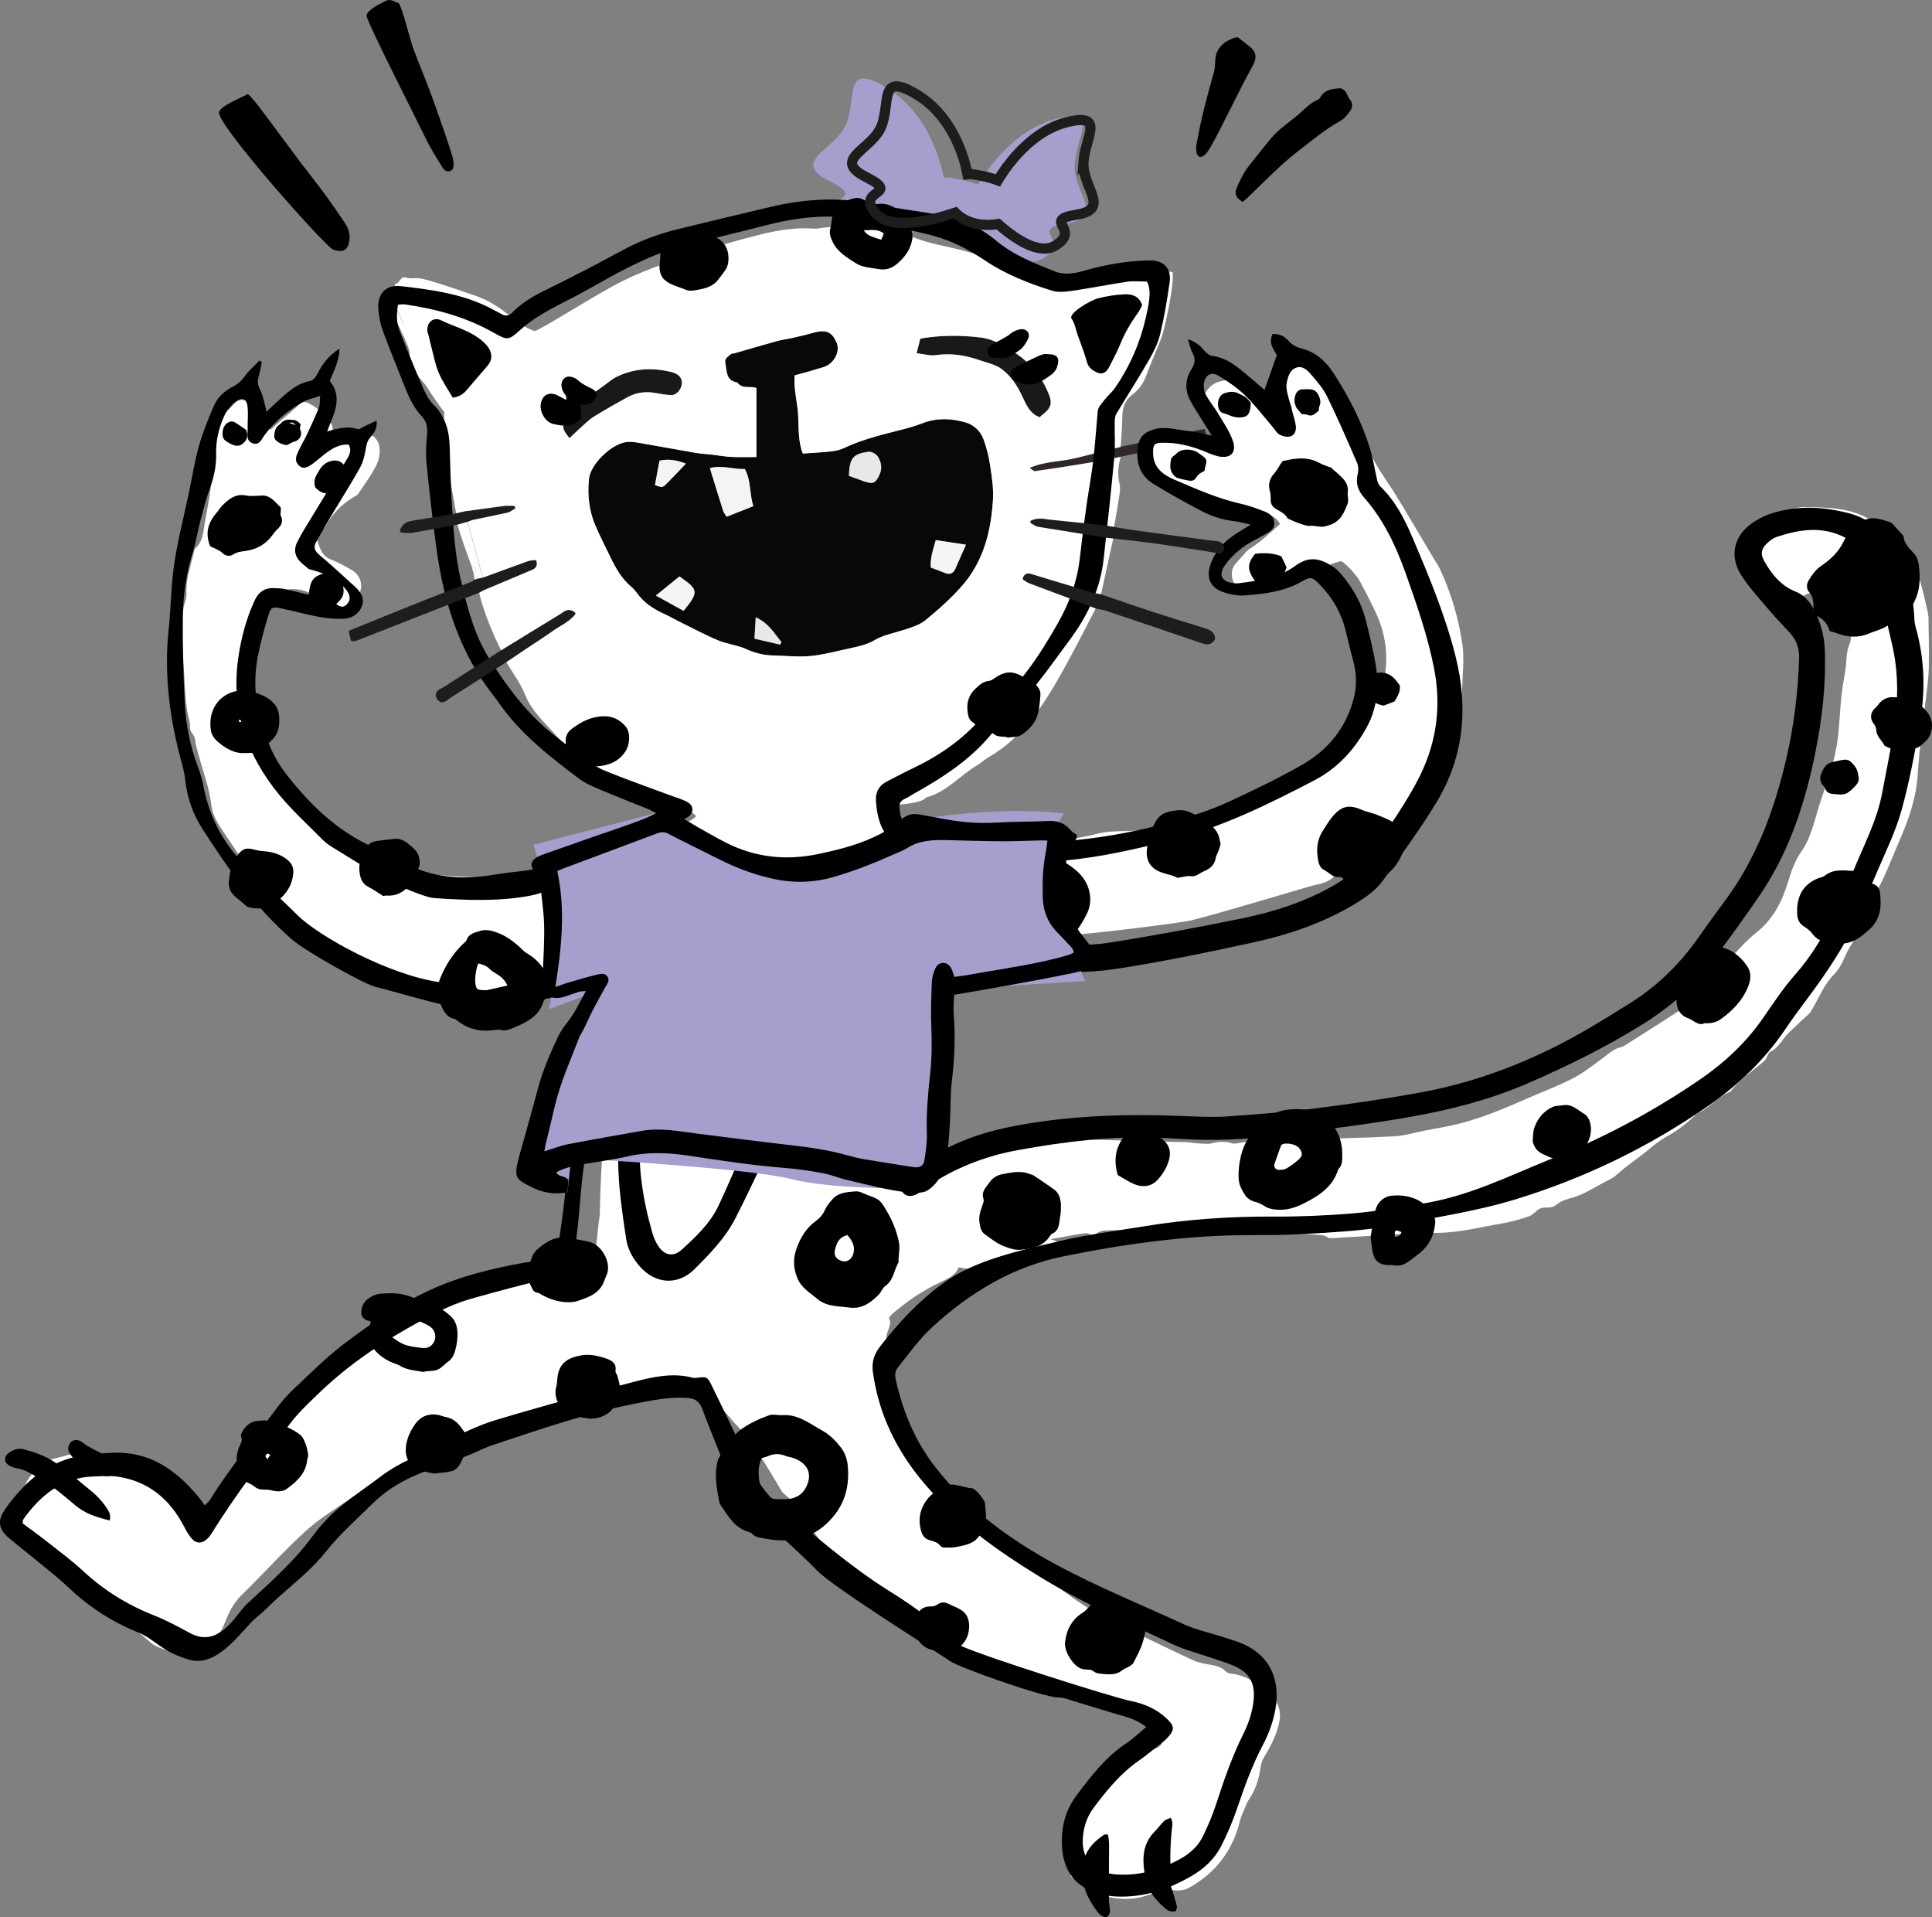 <?xml version="1.0" encoding="UTF-8"?><svg id="a" xmlns="http://www.w3.org/2000/svg" viewBox="0 0 570.35 565.83"><rect x="0" y="0" width="570.35" height="565.83" fill="#808080" stroke="none"/><defs><style>.b{fill:#1d1d1b;stroke-linecap:round;stroke-linejoin:round;}.b,.c{stroke:#1d1d1b;}.c{fill:none;stroke-miterlimit:10;stroke-width:3px;}.d{fill:#f4f4f5;}.e{fill:#fff;}.f{fill:#e8e8e9;}.g{fill:#ead2ac;}.h{fill:#fefdfd;}.i{fill:#a79ece;}.j{fill:#dbab60;}.k{fill:#08080a;}.l{fill:#1a181a;}.m{fill:#2f2827;}</style></defs><g><path class="i" d="M280.33,52.45c-5-.77-12.54,5.48-6.27,12.36,6.27,6.88,16.3,3.92,16.3,3.92,0,0,16.29-12.22-10.03-16.27Z"/><path class="i" d="M279.33,63.46c.99-11.01-4.07-29.23-17.23-37.33-13.16-8.1-9.11,2.02-12.15,10.12-3.04,8.1-17.11,11.14-5.06,17.21,12.05,6.07-3.94,3.81,3.09,12.03,7.03,8.22,31.35-2.03,31.35-2.03Z"/><path class="i" d="M284.1,64.47c3.28-10.54,13.99-25.89,27.35-29.3,13.36-3.41,6.43,4.73,5.83,13.21-.6,8.48,9.36,15.7-2.36,17.58-11.73,1.87,1.7,4.78-6.88,10.21-8.57,5.44-23.94-11.7-23.94-11.7Z"/></g><path class="m" d="M330.76,134.81c-3.71,.68-7.4,1.42-11.12,2.04-4.71,.78-9.43,1.49-14.16,2.17-.32,.05-.7-.39-1.65-.96,4.69-2.04,9.32-1.82,13.63-2.9,4.43-1.11,8.86-2.21,13.29-3.31,2.14-.33,22.56-4.88,24.84-5.23,.74,1.47,.41,2.57-1.17,2.98-1.77,.46-21.87,4.89-23.67,5.22Z"/><path class="h" d="M134.88,154.36c.99-.28,1.99-.55,2.98-.83,1.59,5.82,3.18,11.64,4.78,17.46-.4,.07-.8,.15-1.21,.22-.49-.28-.98-.57-1.47-.85-.05-.38-.1-.76-.15-1.14,1.29-1.17,.55-1.76-.63-2.23-.87-2.4-1.76-4.79-2.59-7.2-.62-1.8-1.15-3.62-1.72-5.44Z"/><path class="g" d="M120.5,91.58c-.7,1.27,.55,3.11-1.18,4.08-.29-1.56-.81-3.18,1.18-4.08Z"/><path class="h" d="M139.18,166.99c1.18,.47,1.92,1.06,.63,2.23-.21-.74-.42-1.49-.63-2.23Z"/><path class="h" d="M139.96,170.37c.49,.28,.98,.57,1.47,.85-.44,.13-.88,.25-1.32,.38-.05-.41-.1-.82-.15-1.23Z"/><path class="h" d="M330.85,82.01c-.24-.07-.49-.14-.15-.04-.27-.22-.08-.06,.11,.09l.04-.04Z"/><path class="g" d="M119.24,95.8v.18c-.08-.06-.17-.13-.26-.19h.26Z"/><path class="k" d="M223.32,134.9v-20.36c-1.67-.76-4.18,.48-5.64-1.64-3.49-.54-3.06-3.47-3.56-5.83-.29-1.39,.98-1.85,1.71-2.6,.19-.19,.65-.09,.96-.18,4.17-1.2,8.32-2.44,12.5-3.59,1.61-.44,3.29-.64,4.92-1.01,1.96-.44,3.91-.91,5.85-1.45,4.2-1.18,5.67,.03,6.93,2.91,1.19,2.71-.92,6.35-3.86,7.2-1.38,.39-2.74,.84-4.12,1.24-1.38,.4-2.77,.76-4.39,1.2-.39,3.97,.77,7.74,1,11.56,.23,3.89-.07,7.83,1.39,11.52,2.84-.2,5.59-.33,8.33-.63,1.32-.15,2.69-.44,3.87-1.01,5.69-2.71,11.79-4.06,17.83-5.63,1.83-.47,3.64-1.05,5.4-1.72,4.16-1.58,8.37-1.42,12.53-.23,2.59,.74,4.51,2.58,5.42,5.09,.86,2.38,1.51,4.89,1.88,7.4,.5,3.39,1.08,6.86,.88,10.25-.55,9.4-2.81,18.37-9.23,25.63-3.24,3.66-6.94,6.97-10.73,10.06-1.74,1.42-4.14,2.11-6.35,2.83-2.91,.96-5.87,1.43-8.69,3.05-2.96,1.7-6.65,2.19-10.07,3-3.15,.74-6.34,1.48-9.56,1.71-3.38,.24-6.79-.16-10.2-.22-2.83-.05-5.44-.7-8.06-1.89-2.61-1.19-5.64-1.45-8.29-2.57-4.09-1.73-8.02-3.85-12.02-5.82-1.2-.59-2.35-1.29-3.57-1.83-3.32-1.48-6.3-3.39-8.45-6.41-.45-.64-.98-1.25-1.58-1.75-2.87-2.4-4.63-5.57-6.22-8.85-1.51-3.12-3.09-6.21-4.45-9.4-1.83-4.3-2.28-8.94-1.84-13.48,.43-4.45,6.42-10.17,10.77-10.95,1.18-.21,2.47-.07,3.68,.14,5.72,.97,11.41,2.04,17.13,3.02,1.54,.26,3.11,.33,4.67,.51,1.95,.23,3.89,.59,5.84,.68,2.41,.12,4.82,.03,7.36,.03Zm-8.81,17.62c2.7-1.07,5.15-2.04,7.89-3.13-1.17-3.57-.6-7.48-2.5-10.96-3.47,.13-6.79-1.24-10.33-.26,1.35,4.37,2.62,8.5,3.93,12.63,.16,.51,.54,.95,1.01,1.72Zm61.74,6.89c-.8,2.93-1.73,5.4-1.45,8.12,1.45,.55,2.8,1.02,4.12,1.56,1.5,.62,2.5,.21,3.14-1.28,.93-2.18,1.91-4.34,3.11-7.04-3.24-.49-5.91-.9-8.92-1.36Zm-25.65-18.97c1.61,.59,3.05,1.12,4.5,1.63,2.68,.94,3.42,.51,4.57-2.03,.88-1.95,.45-3.74-.55-5.31-.49-.76-1.84-1.51-2.69-1.4-4.62,.59-5.64,1.9-5.82,7.1Zm-50,29.69c-2.29,1.86-4.42,3.59-6.97,5.66,1.59,.87,2.89,1.59,4.19,2.31,1.32,.73,2.64,1.46,3.98,2.2,.72-.92,1.45-1.75,2.08-2.66,1.74-2.54,1.56-3.8-.75-5.64-.69-.55-1.42-1.05-2.52-1.86Zm-7.24-26.96c1.78,.67,2.21,.79,2.95,.05,2.09-2.05,4.1-4.2,6.2-6.38-2.61-.99-5.14-1.49-7.82-.86-.45,2.45-.89,4.82-1.33,7.19Zm36.96,47.09c.13-.24,.27-.48,.4-.71-2.12-2.55-3.74-5.61-7.61-7.35-.13,2.32-.25,4.22-.37,6.31,2.68,.62,5.13,1.19,7.58,1.76Z"/><path class="l" d="M270.6,104.24c.44-1.77,.78-3.11,1.08-4.32,6.18-1.06,12.08-1.02,17.92-.3,2.35,.29,4.71,1.31,6.81,2.46,2.47,1.36,4.83,3.04,6.93,4.92,2.86,2.56,4.87,5.85,6.3,9.41,1.09,2.71,.53,4.13-1.94,6.02-.26,.2-.51,.44-.81,.7-2.9-1.07-3.98-3.71-5.12-6.17-1.49-3.19-3.41-6.11-6.21-8.13-1.81-1.31-4.25-1.77-6.43-2.54-4.2-1.49-8.47-2.13-12.97-1.47-1.66,.24-3.45-.33-5.58-.58Z"/><path class="l" d="M168.12,129.32c-2.26-2.86-2.19-3.18-1.1-5.27,2.5-4.78,7.09-7.2,11.19-10.19,1.23-.9,2.4-1.95,3.75-2.62,5.22-2.59,10.72-2.81,16.29-1.43,3.02,.75,3.9,3.06,2.21,5.52-.43,.63-1.39,1.26-2.11,1.26-1.63,0-3.28-.33-4.9-.62-2.93-.52-5.72-.13-8.31,1.31-3.29,1.82-6.57,3.66-9.77,5.64-1.39,.86-2.58,2.06-3.81,3.16-1.13,1.01-2.21,2.08-3.43,3.24Z"/><path class="j" d="M187.18,290.75c.05-.46,.11-.91,.16-1.37h.4l.18,1.42-.74-.04Z"/><path class="e" d="M569.25,181.74c0-.54-.16-1.08-.28-1.6-.66-2.79-1.21-5.63-2.05-8.37-.63-2.05-1.36-4.19-2.58-5.9-2.12-2.97-4.51-5.77-7.06-8.38-1.73-1.77-3.77-3.35-5.93-4.54-5.86-3.21-12.41-3.19-18.83-3.28-1.89-.03-4.05,.72-5.63,1.79-2.15,1.45-4.13,3.35-5.67,5.44-1.82,2.45-3.97,4.86-3.25,8.52,.4,2.01,.78,3.83,2.24,5.31,.39,.39,.88,.82,1,1.31,.57,2.33,2.61,2.84,4.38,3.67,.99,.46,2.09,.69,3.11,1.1,1.13,.45,1.98,.39,3.04-.48,2.46-2.02,5.84-1.88,7.89,.84,.34,.45,.62,1.21,1.03,1.29,2.79,.52,3.2,3.02,4.42,4.92,1.39,2.16,1.72,4.84,.94,6.67-1.13,2.64-.81,5.23-1.26,7.81-.48,2.75-.93,5.51-1.22,8.29-.42,4.09-.53,8.22-1.07,12.3-.39,2.98-1.12,5.95-1.96,8.85-1.06,3.65-2.46,7.2-3.59,10.84-1.4,4.5-2.36,9.21-5.1,13.13-1.98,2.82-3.03,5.9-4.01,9.13-1.74,5.71-4.4,10.94-9.24,14.78-1.56,1.24-3.01,2.63-4.4,4.06-2.16,2.24-4.18,4.61-6.31,6.88-2.88,3.05-5.79,6.07-8.74,9.06-1.15,1.17-2.32,2.39-3.68,3.28-5.2,3.42-10.47,6.71-15.72,10.05-.28,.18-.57,.43-.88,.48-2.31,.4-3.89,1.97-5.68,3.3-2.92,2.18-5.86,4.45-9.08,6.1-4.63,2.37-9.55,4.17-14.32,6.28-7.5,3.32-15.07,6.38-23.18,7.89-1.86,.35-3.72,.69-5.58,1.05-3.17,.61-6.33,1.6-9.53,1.77-9.53,.5-19.08,.66-28.63,.98-1.54,.05-3.11,.56-4.6,.39-4.35-.52-8.62-.12-12.88,.67-.53,.1-1.13,.17-1.63,.02-1.98-.58-3.91-.61-5.92-.02-1.04,.3-2.23,.15-3.34,.09-1.66-.1-3.32-.38-4.98-.43-3.24-.11-6.48-.09-9.71-.19-7.04-.2-14.07-.49-21.11-.64-1.89-.04-3.78,.26-5.68,.38-4.08,.27-8.19,.28-12.22,.83-5.41,.75-10.55,2.63-15.49,4.89-4.74,2.17-9.57,4.25-13.7,7.59-1.07,.86-2.37,1.43-4.15,2.49,0-2.16-.13-3.67,.02-5.14,.46-4.4,1.01-8.79,1.57-13.17,.17-1.3,.64-2.57,.74-3.88,.29-3.94,.46-7.89,.68-11.83,.35-6.34,2.25-12.47,1.96-18.94-.21-4.76,.71-9.58,1.14-14.37,.19-2.07,.41-4.14,.62-6.18,.76-.27,1.27-.58,1.8-.62,3.9-.32,7.8-.62,11.71-.85,4.33-.26,8.67-.42,13-.67,2.66-.15,5.31-.45,7.97-.59,2.9-.15,5.82-.11,8.71-.32,7.56-.56,30.58-3.41,33.96-4.16,6.27-1.39,34.71-9.99,36.51-10.41,2.13-.5,4.32-.85,5.96-2.6,.49-.52,1.48-.54,2.07-1.01,1.3-1.04,3.72-.39,4.15-2.78,.04-.23,.78-.53,1.14-.47,1.91,.31,3.41-.45,4.82-1.61,1.43-1.18,2.81-2.43,4.35-3.45,4.94-3.28,9.79-6.6,11.6-12.73,.08-.27,.47-.45,.7-.68,2.4-2.34,4.08-5.18,5.14-8.28,.91-2.68,1.18-5.57,2.01-8.28,1.13-3.68,1.46-7.41,1.47-11.23,0-1.77,.38-3.54,.43-5.31,.11-4.23,.65-8.54,.05-12.68-1.12-7.74-3.35-15.25-6.68-22.38-.51-1.08-1.24-2.06-1.86-3.09-3.71-6.22-7.34-12.49-11.14-18.65-2.52-4.09-5.48-7.85-7.48-12.31-1.38-3.09-3.79-5.72-5.78-8.53-2.54-3.59-5.38-6.92-7.75-10.68-2.57-4.07-5.75-8.05-10.9-9.18-1.05,.65-2.08,1.12-2.89,1.84-.49,.43-1.06,1.49-.86,1.85,1.66,2.89,2,6.29,4.03,9.12,2.86,3.98-1.08,7.8-4.57,4.54-2.16-2.02-3.67-4.74-5.52-7.1-1.81-2.31-3.72-3.83-7.18-3.52-3.93,.36-6.04,1.11-7.99,5.14,1.8,3.04,3.57,6.29,5.59,9.37,1.97,3,2.64,6.96,1.54,6.67-4.16-1.09-5.87-3.75-10.02-4.91-4.88-.82-12.46,1.47-12.44,3.09,.03,2.56-.13,5.11-.08,7.67,.01,.55,4.98,2.85,5.44,3.12,3.02,1.77,5.97,3.79,9.2,5.03,3.07,1.19,6.46,1.56,9.72,2.24,2.28,.48,4.67,.62,6.84,1.4,2.35,.84,5.36,.67,6.94,3.74-3,2.69-5.87,5.4-9.24,7.53-.27,.25-.54,.5-.82,.75-.95,1.06-1.86,2.16-2.85,3.19-2.5,2.58-1.25,6.98,2.07,8.33,3.18,1.29,5.86,.22,8.68-.87,3.38-1.31,6.82-2.46,10.19-3.82,2.48-1,4.86-2.25,7.3-3.33,.79-.35,1.66-.52,2.7-.84,1.56,.74,4.71,4.45,5.27,5.46,1.73,3.09,3.32,6.27,4.85,9.47,3.73,7.77,4.11,15.83,1.68,24.02-.49,1.66-2.13,3.07-2.33,4.71-.47,3.95-3.23,6.36-5.6,8.9-2.18,2.34-4.88,4.27-7.59,6.03-5.61,3.64-11.27,7.26-17.12,10.5-5.88,3.26-12.09,5.78-18.85,6.83-5.54,.86-11,2.19-16.52,3.18-2.08,.37-4.22,.49-6.34,.55-3.47,.1-6.91,.04-10.34,1.05-1.74,.52-6.01,1.16-6.41,1.24-2.08,.41-4.19,.71-6.3,.91-6.25,.57-12.49,1.18-18.75,1.57-3.95,.25-7.95-.25-11.88,.54-5.18-1.61-10.15-3.71-13.4-8.27-1.15-1.62-2.43-2.39-1.72-4.91,.81,.23,6.79-.34,8.35-1.56,.17-.13,.3-.39,.48-.44,6.09-1.63,10.08-6.57,15.26-9.64,1.06-.63,1.96-1.53,3.02-2.14,10.29-5.89,16.39-15.43,21.96-25.37,3.51-6.26,6.72-12.7,10.06-19.06-2.87-1.11-5.74-2.23-8.62-3.32-3.64-1.37-7.29-2.69-10.92-4.08-.59-.22-1.11-.64-1.65-.96,.54-1.46,1.56-.94,2.32-.72,5.76,1.71,11.51,3.5,17.26,5.23,.93,.28,1.9,.41,2.85,.61,1.29-5.92,2.59-11.84,3.88-17.76-4.29-.62-8.59-1.25-12.88-1.86-3.09-.44-6.18-.84-9.26-1.31-.45-.07-.86-.39-1.93-.91,2.4-.86,4.12-.33,5.81-.18,6.11,.54,12.22,1.1,18.34,1.66,.54-3.17,1.12-6.33,1.59-9.5,.16-1.08,.28-2.25,.03-3.28-.65-2.7-.41-5.31,.33-7.92-3.71,.68-7.4,1.42-11.12,2.04-4.71,.78-9.43,1.49-14.16,2.17-.32,.05-.7-.39-1.65-.96,4.69-2.04,9.32-1.83,13.63-2.9,4.43-1.11,8.86-2.21,13.29-3.31,.18-2.91,.48-5.81,.49-8.72,0-2.89,.84-5.21,3.25-6.97,1.84-1.35,3.01-3.24,3.83-5.41,1.46-3.88,3.13-7.68,4.63-11.54,.39-1.02,3.66-14.3,3.16-18.94-3.93-.96-11.58,1.42-15.3,1.79l.04-.04c-.35,.24-.68,.61-1.06,.69-3.73,.7-7.5,1.26-11.21,2.06-2.48,.54-4.5,.48-6.83-1.09-2.61-1.75-5.8-2.72-8.82-3.76-6.12-2.11-12.25-4.29-18.49-5.98-5.06-1.37-10.25-2.05-15.2-4.08-3.76-1.55-7.94-2.17-11.98-2.94-1.34-.25-2.84,.4-4.27,.52-1.5,.13-3.23,.6-4.47,.05-1.82-.8-3.48-.57-5.24-.39-1,.1-2.01,.4-2.99,.32-5.33-.41-10.55,.42-15.65,1.68-6.51,1.6-12.97,3.48-19.35,5.55-8.42,2.72-16.84,5.53-24.63,9.84-9.02,4.99-22.15,13.39-22.96,13.13-5.88-1.88-8.68-7.4-17.62-10.47-2.43-.83-14.13-4.96-16.59-5.11-1.2-.07-2.49,.2-3.59-.16-1.9-.62-1.87,1.75-3.23,1.79-.7,1.27,.55,3.11-1.18,4.08l3.75,8.04v.18c.18,.29-3.49-7.32-3.32-7.03-.06,.96-.32,1.97-.14,2.88,.3,1.51,5.4,11.04,5.06,12.3-.77,2.84,1.27,4.34,2.27,6.3,.74,1.46,2.17,2.55,3,3.98,1,1.74,4.68,6.94,5.05,7.21-.37-.28,.1,8.04,.84,14.23,.65,5.41,1.77,10.77,2.68,16.15,.87-.2,1.74-.4,2.61-.6-.08-.61-.16-1.22-.24-1.84,.08,.61,.15,1.22,.24,1.84,3.92-.54,7.85-1.09,11.77-1.6,.65-.09,1.32-.01,2.53-.01-.89,.5-1.34,.91-1.86,1.02-3.33,.73-6.68,1.38-10.01,2.09-.63,.13-1.23,.41-1.85,.63,1.59,5.82,3.18,11.64,4.78,17.46,4.47-1.64,8.94-3.29,13.43-4.9,.57-.21,1.23-.19,1.84-.28,.31,1.41-.53,1.7-1.39,2.06-4.61,1.93-9.22,3.88-13.82,5.83-.51,.22-.97,.52-1.46,.79,1.52,6.28,4,12.18,6.87,17.94,5.88-3.61,11.74-7.25,17.65-10.82,.94-.57,1.87-1.78,3.6-.52-1.82,2.2-4.42,3.25-6.58,4.81-2.17,1.56-4.45,2.98-6.67,4.47-2.32,1.55-4.62,3.11-6.94,4.66,1.94,3.27,4.32,6.37,5.72,9.86,2.35,5.89,7.37,9.54,11.01,14.32,.39,.51,1.1,.76,1.64,1.16,1.69,1.26,3.54,2.35,5.02,3.82,2.79,2.79,5.7,5.29,9.39,6.85,4.09,1.73,8.21,3.42,11.92,5.93,1.12,.76,2.32,.84,3.75,.84,2.87-.01,5.67,.8,7.75,2.96-.52,1.97-19.37,8.84-26.12,12.65-1.25,.71-1.75,2.82-3.3,1.67-.8-.6-4.35,2.41-5.55,2.54-4.21,.43-8.41,1.03-12.63,1.42-1.63,.15-3.49-.56-4.9,0-1.67,.66-3.17,.44-4.77,.6-1.98,.2-3.65-.63-5.46-.68-6.37-.19-12.71-.52-19.04-1.48-8.11-1.24-15.86-3.28-23.01-7.38-.66-.38-1.4-.74-1.88-1.3-1.84-2.21-14.95-17.43-16.86-20.81-3.94-6.94-5.15-14.75-6.72-22.39-.62-3-.06-6.23-.09-9.36,0-.89-.27-1.77-.29-2.66-.11-3.71-1.25-7.49,.65-11.08,1.07-2.03,1.66-4.78,3.34-5.93,3.75-2.57,8.12-3.88,12.65-1.55,2.58,1.33,5.09,2.78,7.63,4.19,1.06,.59,2.07,.78,3.1-.1,.84-.72,1.87-1.24,2.61-2.04,2.82-3.04,2.28-7.08-1.2-9.03-1.93-1.09-3.87-2.2-5.93-2.98-2.61-.98-3.22-3.25-3.97-5.44-.64-1.88,.87-2.81,2.01-3.87,.31-.29,.45-.76,.68-1.14,1.95-3.2,4.5-5.81,7.69-7.78,.57-.35,1.3-.61,1.65-1.13,1.86-2.76,3.85-5.48,5.34-8.44,.8-1.59,1.17-3.7,.92-5.46-.46-3.2-3.99-5.12-7.13-4.07-1.88,.63-3.73,1.56-5.38,2.66-1.61,1.08-2.95,2.55-4.41,3.85-.11-1.23,.19-2.24,.67-3.17,.51-.99,1.14-1.93,1.79-2.84,.93-1.29,.79-2.53-.04-3.75-1.68-2.46-3.91-4.32-6.58-5.62-1.02-.5-1.85-.27-2.71,.56-1.59,1.54-3.33,2.93-5.01,4.39-1.11,.97-2.21,1.95-3.31,2.92-.25-.15-.5-.29-.75-.44,.31-1.75,.61-3.5,.88-5.01-1.01-.24-2.07-.35-3-.75-1.19-.52-2.24-1.34-3.41-1.91-2.31-1.12-3.61-.81-5.18,1.24-1.38,1.8-4.24,2.54-4.33,4.84-.1,2.72,.36,4.45-.24,4.02-.3,1.33-.49,6.9-.67,8.09-.47,3.11-.82,6.23-1.3,9.34-.43,2.77-.99,5.52-1.46,8.28-.45,2.66-.56,5.44-2.83,7.42-.15,.13-.21,.4-.26,.61-.9,4.1-2.47,8.08-2.3,12.39,.03,.67,.03,1.39-.19,2-1.07,3.08-1.23,6.28-1.12,9.46,.24,6.49,.65,12.97,1.04,19.45,.09,1.45,.32,2.89,.56,4.32,.25,1.52,.89,3.04,.79,4.52-.1,1.56,1.36,2.17,1.47,3.58,.14,1.75,.77,3.47,1.22,5.19,1.23,4.65,3.01,9.23,3.54,13.95,.31,2.75,1.44,4.73,2.73,6.82,.68,1.1,9.08,13.44,9.41,13.89,1.3,1.79,2.68,3.53,3.9,5.37,4.74,7.16,10.05,13.68,18.31,17.07,2.81,2.93,7.27,2.56,10.3,5.17,.73,.62,2.53,.1,3.13,.75,1.38,1.51,2.95,1.37,4.63,1.33,.44-.01,1.12-.02,1.28,.23,1.49,2.41,4.35,1.59,6.41,2.72,1.28,.71,2.83,1.33,4.7,.78,1.09-.32,2.58,1.13,3.97,1.37,6.42,1.15,12.94,1.01,19.43,1.12,2.29,.04,4.69-.39,6.83,.19,1.66,.44,2.76-.92,3.95-.56,1.52,.45,2.92,.38,4.18-.22,2.22-1.08,4.54-1.36,6.93-1.6,1.63-.17,3.18-.96,4.8-1.29,2.32-.47,4.63-1.57,7.16-.54,.09,1.31,.79,1.37,.93,.19l.33,.04c.29,1.4-8.01,27.54-8.59,68.29-.47,2.83-.65,5.71-.99,8.57-.32,2.64-1.29,3.61-3.99,4.24-1.17,.28-2.31,.7-3.45,1.1-4.7,1.69-9.12,4.12-14.15,4.94-2.85,.47-5.69,1.17-8.44,2.06-8.59,2.77-20.82,5.09-26.94,12.13-1.61,1.85-4.04,3.01-6.13,4.44-4.11,2.83-8.92,4.56-12.74,7.82-3.05,2.6-6.55,4.65-9.04,7.98-2.24,3.01-4.98,5.66-7.49,8.48-3.56,4.01-7.16,7.98-10.62,12.06-2.46,2.9-4.71,5.97-6.71,9.23-1.95,3.17-4.16,6.19-6.34,9.41-1.12-1.4-6.51-5.87-7.11-7.95-.18-.64-6.62-3.86-7.95-5.71-2.82-3.89-7.86-3.83-11.02-6.93-.1-.1-.44,.08-.65,.03-3.69-.78-7.52-.02-11.23-1.09-1.15-.33-2.61,.35-3.91,.65-1.99,.47-3.97,1.01-6.27,1.61,.2,1.5-1.34,2.46-2.54,3.68-1.78,1.8-2.27,4.22-3.26,6.43-1.46,3.28-1.2,6.3-.63,9.48,.25,1.39,.69,2.93,1.56,3.99,2.39,2.91,4.66,5.93,8.28,7.68,5.75,2.77,9.2,8.76,15.22,11.23,.1,.04,.18,.14,.25,.23,2.27,3.07,5.7,4.56,8.81,6.5,1.18,.74,2.19,1.75,3.29,2.63,.99,.8,1.9,1.78,3.01,2.34,1.45,.74,3.05,1.22,4.63,1.66,1.66,.47,3.37,.79,5.07,1.12,2.79,.53,6.32-1.55,7.41-4.24,.32-.79,.7-1.8,1.36-2.17,2.21-1.26,2.12-6.82,7.37-11.77,5.24-4.95,15.95-17.06,22.69-21.9,5.29-3.79,22.58-15.53,29.61-18.89,5.45-2.61,30.42-12.56,37.27-14.81,5.22-1.71,14.79-2.11,20-3.86,3.28-1.1,6.57-2.25,9.93-3.03,2.25-.52,4.8-1.03,6.94-.49,2.49,.64,4.81,.66,7.26,.39,1.74-.19,3.46,.87,3.9,2.05,1.47,3.96,4.54,6.57,7.08,9.66,1.87,2.27,4.36,4.04,5.3,7.12,.37,1.23,1.94,2.06,2.75,3.22,2.03,2.92,6.16,10.22,6.61,10.66,1.08,1.08,2.4,1.97,3.28,3.18,3.41,4.69,6.58,9.56,10.05,14.2,1.52,2.03,3.44,3.82,5.4,5.45,1.92,1.6,4.68,2.25,5.53,5.05,.07,.24,.51,.44,.81,.52,2.45,.68,3.97,2.84,6.4,3.77,2.64,1.01,4.89,3.07,7.27,4.74,.35,.25,4.56,2.63,4.77,2.73,2.37,1.18,4.68,2.48,7,3.75-.43,.79,.71,2.41,1.42,2.72,4.74,2.89,9.46,5.83,14.84,7.42l1.95-.65c-.21-.15-.41-.32-.61-.48,.2,.16,.41,.32,.61,.48h0c-.65,.22-1.3,.43-1.95,.65,1.78,.69,3.57,1.38,5.35,2.06,2.18,.72,4.36,1.44,6.54,2.15h0c.38,.22,.75,.49,1.16,.66,3.88,1.63,8.2,1.99,11.87,4.27,1.06,.66,2.51,.73,3.8,.93,.56,.09,1.17-.17,1.21-.18,1.45,.8,2.79,2.16,3.68,1.91,1.63-.45,2.81,.07,4.18,.49,1.28,.39,2.6,.85,3.91,.85,1.95,0,1.18,2.25,2.54,2.68,1.85,.58,1.15,2.22,1.21,3.43,.08,1.57-1.04,2.39-2.39,2.88-1.13,.41-2.43,.54-3.37,1.2-4.71,3.25-9.66,6.26-13.89,10.07-4.63,4.16-8.71,8.9-9.51,15.69-.45,3.89,.59,7.2,2.07,10.57,.12,.28,.38,.56,.65,.72,2.76,1.68,5.35,3.88,8.34,4.87,4.34,1.43,8.97,1.7,13.49,.12,2.48-.87,4.88-1.98,7.7-1.53,1.37,.22,3.01,.1,4.23-.48,13.9-7.46,15.1-19.81,15.91-21.48,.78-1.6,1.24-3.4,2.23-4.86,1.93-2.87,2.91-5.99,3.37-9.36,.15-1.07,.5-2.19,1.06-3.11,2.08-3.4,3.91-6.89,4.57-10.86,.5-2.99-.65-5.7-2.71-7.55-3.3-2.97-6.91-5.7-11.63-6.19-.53-.06-1.17-.28-1.53-.65-1.79-1.88-4.23-1.81-6.48-2.33-1.07-.25-2.18-.49-3.16-.95-5.43-2.55-10.84-5.14-16.24-7.76-3.92-1.9-7.92-3.67-11.69-5.83-7.61-4.37-14.46-9.8-21.07-15.57-3.87-3.38-7.88-6.63-11.97-9.74-5.56-4.22-10.62-8.95-15.23-14.17-.72-.81-1.79-1.97-1.63-2.75,.31-1.47-.46-2.36-.97-3.4-1.59-3.21-3.38-6.33-4.9-9.57-1.38-2.94-2.96-5.89-3.63-9.01-.58-2.68-1.47-5.12-2.56-7.57-1.21-2.74-2.78-5.52-.65-8.55,.12-.17,.19-.46,.13-.65-.71-2.2,1.77-4.09,.63-6.37-.11-.22,.53-.94,.93-1.29,4.4-3.8,9.15-7.03,14.44-9.49,2.05-.95,4.27-1.9,5.16-4.29,1.05,.14,2.15,.55,3.13,.35,2.06-.42,4.05-1.16,6.06-1.79,.07-.02,.07-.28,.1-.43-.98-.08,11.12-3.65,14.22-3.86,1.69-.53,3.38-1.07,5.72-1.81-1.13-.41-1.59-.58-2.06-.75,12.8-2.27,10.5-2.24,12.7-.48,.71-1.47,1.83-2.01,3.57-2.1,7.67-.42,60.43,.66,64.33,1.48,.51,.11,.97,.49,1.45,.74,.68,.02,1.35,.04,2.03,.05,.23-.04,.46-.08,.69-.11,9.83-.52,19.66-1.34,29.5-1.45,6.44-.07,12.54-1.69,18.77-2.74,2.79-.47,5.56-1.24,8.23-2.17,1.27-.44,2.17-1.89,3.44-2.35,1.38-.51,3.02,.23,4.45-.94,1.09-.89,2.49-1.58,3.86-1.9,4.37-1.02,7.92-3.66,11.84-5.56,1.73-.84,2.9-2.11,4.3-3.24,2.22-1.81,4.61-3.42,6.82-5.23,1.76-1.44,3.58-2.99,5.45-4.03,2.85-1.58,5.4-3.39,7.77-5.55,.8-.73,1.59-1.55,2.54-2.02,3.23-1.59,5.46-4.67,8.91-5.91,2.77-3.68,6.61-6.18,10.06-9.11,.8-.68,.94-2.33,1.78-2.73,2.56-1.24,3.57-3.82,5.45-5.61,1.33-1.27,2.67-2.53,4-3.81,.84-.81,1.87-1.51,2.48-2.47,2.27-3.61,3.82-7.88,6.75-10.8,2.59-2.58,3.23-5.86,5.04-8.64,3.14-4.83,4.57-10.59,7.47-15.68,2.67-4.69,4.54-9.83,6.71-14.8,2.81-6.45,5.19-13.01,5.59-20.15,.21-3.76,.67-7.51,1.08-11.25,.41-3.72,.92-7.43,1.34-11.15,.33-2.89,.78-5.78,.84-8.67,.11-5.17-.03-10.35-.09-15.53Zm-382.07,109.01c.05-.46,.11-.91,.16-1.37h.4c.06,.47,.12,.94,.18,1.41-.25-.01-.5-.03-.74-.04Zm136.59,211.68l-.3-.43,.3,.43c.61,.14,1.22,.28,1.84,.42-.61-.14-1.22-.28-1.84-.42Zm-.54-.85h0Zm-23.34-8.23c.48,.01,.96,.04,1.43,.08-.47-.04-.95-.07-1.43-.08h0Zm9.94,3.76h0c-.02,.18-.05,.36-.07,.54,.02-.18,.05-.36,.07-.54Zm-22.26-10.23c-.87-.4-1.72-.63-2.59-.65,.87,.02,1.72,.25,2.59,.65Zm-15.87-386.95c6.18-1.06,12.08-1.02,17.92-.3,2.35,.29,4.71,1.31,6.81,2.46,2.47,1.36,4.83,3.04,6.93,4.92,2.86,2.56,4.87,5.85,6.3,9.41,1.09,2.71,.53,4.13-1.94,6.02-.26,.2-.51,.44-.81,.7-2.9-1.07-3.98-3.71-5.12-6.17-1.49-3.19-3.41-6.11-6.21-8.13-1.81-1.31-4.25-1.77-6.43-2.54-4.2-1.49-8.47-2.13-12.97-1.47-1.66,.24-3.45-.33-5.58-.58,.44-1.77,.78-3.11,1.08-4.32Zm-100.14,26.16c-1.13,1.01-2.21,2.08-3.43,3.24-2.26-2.86-2.19-3.18-1.1-5.27,2.5-4.78,7.09-7.2,11.19-10.19,1.23-.9,2.4-1.95,3.75-2.62,5.22-2.59,10.72-2.81,16.29-1.43,3.02,.75,3.9,3.06,2.21,5.52-.43,.63-1.39,1.26-2.11,1.26-1.63,0-3.28-.33-4.9-.62-2.93-.52-5.72-.13-8.31,1.31-3.29,1.82-6.57,3.66-9.77,5.64-1.39,.86-2.58,2.06-3.81,3.16Zm86.61,62.88c-2.96,1.7-6.65,2.19-10.07,3-3.15,.74-6.34,1.48-9.56,1.71-3.38,.24-6.79-.16-10.2-.22-2.83-.05-5.44-.7-8.06-1.89-2.61-1.19-5.64-1.45-8.29-2.57-4.09-1.73-8.02-3.85-12.02-5.82-1.2-.59-2.35-1.29-3.57-1.83-3.32-1.48-6.3-3.39-8.45-6.41-.45-.64-.98-1.25-1.58-1.75-2.87-2.4-4.63-5.57-6.22-8.85-1.51-3.12-3.09-6.21-4.45-9.4-1.83-4.3-2.28-8.94-1.84-13.48,.43-4.45,6.42-10.17,10.77-10.95,1.18-.21,2.47-.07,3.68,.14,5.72,.97,11.41,2.04,17.13,3.02,1.54,.26,3.11,.33,4.67,.51,1.95,.23,3.89,.59,5.84,.68,2.41,.12,4.82,.03,7.36,.03v-20.36c-1.67-.76-4.18,.48-5.64-1.64-3.49-.54-3.06-3.47-3.56-5.83-.29-1.39,.98-1.85,1.71-2.6,.19-.19,.65-.09,.96-.18,4.17-1.2,8.32-2.44,12.5-3.59,1.61-.44,3.29-.64,4.92-1.01,1.96-.44,3.91-.91,5.85-1.45,4.2-1.18,5.67,.03,6.93,2.91,1.19,2.71-.92,6.35-3.86,7.2-1.38,.39-2.74,.84-4.12,1.24-1.38,.4-2.77,.76-4.39,1.2-.39,3.97,.77,7.74,1,11.56,.23,3.89-.07,7.83,1.39,11.52,2.84-.2,5.59-.33,8.33-.63,1.32-.15,2.69-.44,3.87-1.01,5.69-2.71,11.79-4.06,17.83-5.63,1.83-.47,3.64-1.05,5.4-1.72,4.16-1.58,8.37-1.42,12.53-.23,2.59,.74,4.51,2.58,5.42,5.09,.86,2.38,1.51,4.89,1.88,7.4,.5,3.39,1.08,6.86,.88,10.25-.55,9.4-2.81,18.37-9.23,25.63-3.24,3.66-6.94,6.97-10.73,10.06-1.74,1.42-4.14,2.11-6.35,2.83-2.91,.96-5.87,1.43-8.69,3.05Z"/><path class="d" d="M214.5,152.52c-.46-.78-.85-1.21-1.01-1.72-1.31-4.13-2.58-8.26-3.93-12.63,3.54-.98,6.86,.39,10.33,.26,1.89,3.47,1.33,7.39,2.5,10.96-2.74,1.09-5.19,2.06-7.89,3.13Z"/><path class="d" d="M276.25,159.4c3.01,.46,5.68,.87,8.92,1.36-1.2,2.7-2.17,4.86-3.11,7.04-.64,1.49-1.65,1.9-3.14,1.28-1.32-.54-2.66-1.02-4.12-1.56-.28-2.73,.65-5.19,1.45-8.12Z"/><path class="f" d="M250.6,140.43c.18-5.2,1.2-6.51,5.82-7.1,.85-.11,2.21,.64,2.69,1.4,1.01,1.57,1.43,3.35,.55,5.31-1.14,2.54-1.89,2.97-4.57,2.03-1.45-.51-2.89-1.05-4.5-1.63Z"/><path class="d" d="M200.59,170.12c1.1,.81,1.83,1.31,2.52,1.86,2.31,1.84,2.49,3.11,.75,5.64-.62,.91-1.36,1.75-2.08,2.66-1.34-.74-2.66-1.47-3.98-2.2-1.3-.72-2.6-1.43-4.19-2.31,2.56-2.08,4.69-3.8,6.97-5.66Z"/><path class="d" d="M193.35,143.16c.44-2.37,.87-4.74,1.33-7.19,2.69-.63,5.22-.12,7.82,.86-2.1,2.17-4.1,4.32-6.2,6.38-.75,.73-1.17,.62-2.95-.05Z"/><path class="f" d="M230.31,190.25c-2.45-.57-4.89-1.13-7.58-1.76,.12-2.09,.23-3.99,.37-6.31,3.87,1.74,5.49,4.8,7.61,7.35-.13,.24-.27,.48-.4,.71Z"/><g><path d="M230.12,417.69c.88,0,1.78-.08,2.65,.01,3.8,.39,6.72,2.74,9.91,4.49,2.3,1.26,4.1,3.13,5.64,5.13,1.04,1.36,1.73,3.23,1.91,4.94,.66,6.25-.73,11.81-5.33,16.57-2.79,2.89-5.95,4.66-9.68,5.56-1.58,.38-3.3,.27-4.95,.22-1.45-.04-2.91-.2-4.33-.5-1.37-.29-2.89-.25-3.95-1.48-.26-.31-.78-.43-1.21-.56-4.07-1.27-5.93-4.78-8.11-7.97-.24-.35-.34-.83-.42-1.27-.6-3.41-1.31-6.81-.67-10.29,.14-.76,.26-1.58,.64-2.23,1.88-3.18,3.69-6.42,6.81-8.62,2.48-1.75,5.24-2.98,8.07-4,.89-.32,1.99-.05,2.99-.05v.04Zm-5.23,12.64c-1.31,2.65-1.06,5.45-.45,8.14,.52,2.3,2.81,4.21,5.42,4,.89-.07,1.79,.06,2.68-.02,2.23-.21,4.14-1.21,5.23-3.15,2.25-3.98,.88-7.36-3.46-8.94-.83-.3-1.75-.38-2.56-.71-1.78-.73-3.47-.59-5.19,.18-.5,.22-1.05,.33-1.68,.51Z"/><path d="M540.13,186.24c-.53-1.91-1.67-3.32-3.26-4.19-1.19-.66-1.51-1.54-1.5-2.73,0-1.68-.13-3.23-1.36-4.66-.75-.86-.78-2.24-.02-3.46,1-1.6,1.97-3.05,3.67-4.2,2.63-1.79,5.05-4,6.5-7.01,.48-1,1.07-1.95,1.67-2.89,.79-1.23,1.61-2.47,3.24-2.7,2.84-2.47,5.85-1.2,8.81-.34,.48,.14,.89,.63,1.26,1.02,.69,.73,1.33,1.5,1.99,2.25,.29,.34,.79,.66,.82,1.03,.2,2.21,1.75,3.53,3.1,5.01,1.21,1.32,1.39,3.1,1.54,4.71,.27,3,.12,6.01-1.15,8.87-1.23,2.76-3.06,4.88-5.84,6.13-.3,.14-.77,.08-.95,.3-1.82,2.18-4.54,2.59-6.94,3.61-3.03,1.29-6.06,1.14-9.11,.01-.73-.27-1.48-.46-2.47-.76Z"/><path d="M250.89,385.92c-1.99-.23-4.02-.32-5.97-.76-1.26-.29-2.58-.88-3.55-1.72-2.2-1.89-4.82-3.29-6.02-6.31-1.15-2.9-1.25-5.61-.26-8.47,1.16-3.35,2.95-6.29,5.86-8.39,1.23-.89,2.05-1.96,2.67-3.34,.49-1.09,1.32-2.06,2.12-2.97,1.8-2.07,4.41-2.12,6.81-2.34,1.2-.11,2.49,.71,3.72,1.15,3.51,1.25,3.68,1.5,5.75,5.09,1.58,2.73,2.68,5.57,3.34,8.68,.44,2.09-.23,4-.08,6-1.39,2.29-1.44,5.29-3.94,7.03-.84,.59-1.21,1.81-1.97,2.57-2.32,2.34-4.88,4.24-8.5,3.79Zm-.72-21.4c-2.7,.69-3.33,2.66-3.75,4.75-.31,1.54,.81,2.5,2.14,2.93,1.29,.42,2.66-.39,3.18-1.71,.91-2.28,.04-4.09-1.57-5.97Z"/><path d="M247.35,310.4c-.1-5.12,1.68-8.91,4.81-11.97,2.54-2.49,5.41-4.65,8.57-6.37,.57-.31,1.21-.59,1.85-.66,1.88-.21,3.78-.46,5.66-.4,1.05,.03,2.28,.39,3.09,1.03,2.09,1.64,4.31,3.09,6.26,4.97,1.83,1.76,2.81,3.73,3.04,6.12,.2,1.97,.2,3.91-.63,5.89-.62,1.47-.75,3.12-1.5,4.65-1.58,3.24-4.27,5.36-6.88,7.59-.23,.2-.63,.39-.9,.34-1.47-.29-2.45,.85-3.7,1.18-.5,.13-1.03,.25-1.54,.25-.75,0-1.54-.29-2.26-.16-3.38,.64-6.35-.23-9.05-2.23-1.75,.06-2.34-1.88-3.91-2.24-.5-.11-.97-.89-1.22-1.47-.98-2.27-1.86-4.58-1.68-6.51Zm20.22,.97c.8-1.43,1.74-2.82,2.38-4.35,.69-1.67,.17-3.04-1.26-4.1-.72-.53-1.48-1-2.25-1.47-.87-.52-1.74-.54-2.41,.3-1.17,1.48-2.26,3.02-3.44,4.49-.61,.76-.83,1.56-.69,2.49,.12,.75,.21,1.5,.31,2.19q3.21,1.35,7.35,.44Z"/><path d="M375.02,332.08c-.12-.2-.16-.32-.24-.39-1.51-1.22,1.46-6.34,15.41-3.48,3.57,3.44,6.16,7.33,6.05,12.53-.03,1.55,.16,3.16-1.17,4.36-1.57,5.17-5.62,7.77-10.11,10.05-2.57,1.3-5.1,2.1-8.01,1.88-1.27-.1-2.39-.29-3.47-.96-.85-.53-1.77-1.05-2.72-1.28-1.52-.37-2.66-1.1-3.45-2.44-.85-1.43-1.58-2.78-1.66-4.62-.09-2.14,.16-4.27,.6-6.22,.87-3.88,2.74-7.37,6.69-9.13,.55-.25,1.25-.19,2.08-.3Zm3.15,6.03c-.63,1.78-1.3,3.54-1.9,5.33-.32,.94,.28,1.86,1.23,1.85,.75-.01,1.61-.05,2.24-.41,1.23-.71,2.4-1.57,3.47-2.5,1.36-1.18,1.42-2.01,.42-3.4-1.18-1.63-5.09-1.88-5.45-.87Z"/><path d="M147.43,303.88c-.63,.06-1.19,.08-1.74,.16-4.03,.54-7.67-.36-10.86-2.93-.17-.14-.35-.34-.55-.37-2.63-.45-3.52-2.71-4.34-4.66-.95-2.25-1.06-4.63-.06-7.15,1.57-3.92,3.74-7.34,6.73-10.28,.4-.39,.98-.73,1.14-1.21,.65-1.95,2.44-2.18,3.99-2.69,1.53-.49,3.02-.17,4.58,.34,3.28,1.07,5.79,3.15,8.19,5.48,.55,.54,1.27,.9,1.91,1.34,3.47,2.34,5.53,5.48,5.4,9.78-.03,.96-.48,1.91-.8,2.85-.14,.42-.5,.76-.63,1.18-1.26,4.08-4.65,5.86-8.17,7.36-1.49,.63-3.09,1.42-4.79,.8Zm2.41-12.89c-.68-1.63-1.79-2.66-3.13-3.47-.85-.51-1.66-.99-2.39-1.75-.7-.74-1.9-1.05-2.94-1.4-.63-.21-2.1,7.24-.04,7.72,1.17,.27,2.47,.01,3.63,.32,2.01,.53,3.38-.46,4.86-1.42Z"/><path d="M109.4,389.95c-.38-.09-.72-.12-1.02-.25-1.38-.58-1.85-1.36-1.71-2.83,.2-2.11,1.51-3.45,3.28-4.34,.83-.42,1.8-.7,2.73-.75,3.03-.18,6.05-.17,8.92,1.08,.55,.24,1.14,.4,1.73,.51,3.67,.68,6.75,2.51,9.53,4.91,1.44,1.24,2.07,2.9,2.18,4.81,.11,1.93-.17,3.8-.7,5.63-.36,1.26-.93,2.42-2.09,3.19-1.06,.71-1.77,1.77-3.04,2.32-1.41,.61-2.87,.23-4.23,.7-2.43-.46-4.96-.57-7.13-1.96-.29-.18-.62-.3-.95-.4-2.62-.83-5.15-2.57-6.64-4.54-1-1.32-1.22-2.85-1.18-4.43,.03-1.19,.21-2.38,.33-3.65Zm8.94-1.08c-.51-.08-1.02-.17-1.53-.23-1.09-.12-1.66,.16-1.88,1.25-.19,.99-.09,2.04-.15,3.07-.04,.68,.31,1.17,.79,1.53,1.08,.81,2.13,1.61,3.42,2.18,1.72,.75,3.52,.87,5.27,1.14,1,.16,2.3,.08,3.15-.79,1.72-1.76,1.38-4.41-.77-5.69-2.55-1.52-5.36-2.27-8.32-2.45Z"/><path d="M293.07,273.97c-.11-5.76,1.46-10.3,4.67-14.29,.4-.5,.75-1.12,.9-1.74,.74-3.09,3.25-4.3,5.84-4.83,3.17-.65,6.49-.59,9.45,1.16,3.4,2.01,6.43,4.35,7.56,8.44,.66,2.39,.43,4.74-.58,6.87-1.83,3.85-4.48,7.22-7.53,10.15-1.38,1.32-3.38,2.16-5.25,2.77-4.34,1.42-8.55,1.02-12.31-1.81-1.88-1.41-3.05-3.2-2.68-5.71,.08-.54-.06-1.11-.05-1.02Zm10.07-.93c2.08-.88,3.82-2.01,5.51-3.29,1.44-1.08,1.7-2.58,1.8-4.16,.04-.7-.36-1.32-1.12-1.48-1.32-.27-2.64-.53-3.97-.71-.88-.12-1.54,.33-1.79,1.2-.71,2.47-1.44,4.95-1.06,7.57,.04,.28,.38,.52,.63,.85Z"/><path d="M103.19,70.45c-.22,3.19-1.73,4.33-4.87,3.21-2.15-.76-34.09-36.58-33.66-40.5,.2-1.85,6.85-4.43,8.5-5.41,1.56,.96,9,11.52,11.92,15.29,1.23,1.59,2.38,3.25,3.6,4.85,2.43,3.19,4.94,6.33,7.31,9.56,2.05,2.79,4.01,5.66,5.94,8.54,1,1.5,1.36,3.08,1.26,4.45Z"/><path d="M78.05,419.19c.73,.15,2.01,.3,3.2,.7,2.68,.92,5.35,1.92,7.58,3.75,1.11,.91,2.74,5.93,1.89,6.92-.28,4.15-3.01,6.65-6.06,8.87-1.11,.8-2.51,.85-3.88,.58-.44-.09-.87-.24-1.31-.29-1.1-.11-2.28,.05-3.27-.33-.98-.38-1.71-1.3-2.81-1.65-.53-.17-.94-.85-1.33-1.35-2.3-2.92-2.87-6.1-1.36-9.55,.4-.91,1-1.73,.47-2.84-.15-.32,.06-.91,.27-1.29,1.08-1.97,2.6-3.32,4.99-3.38,.37,0,.73-.06,1.64-.15Zm-.06,9.31c-.12,.24-.28,.42-.24,.48,.34,.53,.71,1.03,1.19,1.71,.45-.7,.63-.97,.86-1.33-.7-.33-1.25-.6-1.8-.86Z"/><path d="M378.64,136.08c.89-.18,1.55-.34,2.23-.46,2.93-.52,5.79-.55,8.51,.95,.93,.52,1.98,.84,2.97,1.25,.18,.07,.43,.05,.56,.17,1.21,1.08,2.47,2.12,3.58,3.3,1.02,1.09,1.59,2.38,1.38,4.01-.15,1.14,.4,2.31-.08,3.49-1.1,2.72-1.71,3.99-3.44,5.27-.95,.71-2.23,1.04-3.41,1.35-.98,.25-3.64-.36-3.85-.25-1.18,.56-6.91-2.05-6.98-2.19-.8-1.5-2.33-2.06-3.64-2.9-.91-.58-1.35-1.44-1.35-2.47,0-.97,.01-1.86-.28-2.85-.49-1.65-.04-3.49,1.09-4.72,1.1-1.19,1.7-2.62,2.7-3.95Z"/><path d="M401.03,260.01c-.31,.04-1.08,.15-1.86,.22-1.01,.09-1.99,.14-2.69-.87-.22-.31-.79-.58-1.16-.54-1.89,.24-2.93-1.32-4.37-2.01-1.06-.51-1.56-1.55-1.78-2.72-.58-3.06-.49-6.02,1.26-8.74,.84-1.31,1.62-2.68,2.58-3.89,2.82-3.54,4.99-4.19,9.06-2.43,1.55,.67,3.21,.91,4.7,1.56,2.29,.99,4.84,1.72,6.39,3.93,1.56,2.23,1.97,4.53,.88,7.22-1,2.46-2.35,4.5-4.42,6.18-2.43,1.96-5.13,2.52-8.6,2.1Z"/><path d="M313.17,357.7c-.07,.47-.28,1.68-.43,2.9-.18,1.5-.58,2.83-2.12,3.52-.28,.13-.51,.44-.69,.72-2.02,3.07-5.18,3.71-8.51,4.01-1.82,.17-3.56-.45-5.12-1.06-2.02-.79-3.8-2.26-5.61-3.54-1.07-.75-1.3-2.05-1.51-3.25-.29-1.71,.13-3.33,.73-4.94,.26-.71,.64-1.59,.43-2.21-.76-2.15,.78-3.46,1.74-4.83,.84-1.21,2.11-2.15,3.77-2.46,2.77-.52,5.49-1.18,8.24-.01,.31,.13,.68,.14,.95,.31,2.09,1.4,4.19,2.79,6.22,4.27,1.24,.91,1.7,2.32,1.9,3.78,.09,.66,.02,1.34,.02,2.77Z"/><path d="M543.03,278.43c-1.21-.2-2.42-.57-3.63-.55-1.9,.04-3.28-.87-4.3-2.21-.71-.93-1.52-1.61-2.49-2.19-1.25-.75-1.91-1.88-2.02-3.31-.4-5.05,1.31-9.09,6.26-10.99,.63-.24,1.36-.34,1.86-.74,2.77-2.22,5.97-1.43,9.05-1.37,1.15,.02,2.14,.63,2.79,1.66,.61,.98,1.35,1.85,2.46,2.19,1.29,.39,1.83,1.43,1.97,2.5,.54,4.13,.21,8.04-3.28,11.04-1.44,1.24-2.75,2.48-4.6,3.26-1.4,.6-2.64,.86-4.08,.69Z"/><path d="M326.54,494.15c-1.31-.24-2.58,.03-3.83-.95-.83-.65-2.37-.3-3.49-.7-2.52-.88-5.13-5.2-4.8-7.87,.45-3.71,2.05-6.74,5.35-8.75,.65-.39,1.15-1.04,1.68-1.59,2.18-2.27,4.8-2.97,7.84-2.23,1.18,.29,2.42,.43,3.55,.86,1.78,.69,3.46,1.61,4,3.69,.03,.11,.04,.23,.1,.32,1.88,2.56,1.16,5.31,.36,7.92-.61,2-1.67,3.87-2.6,5.76-.22,.45-.7,.84-1.14,1.12-.75,.48-1.66,.74-2.34,1.29-1.42,1.16-3.03,1.16-4.68,1.12Z"/><path d="M114.02,.2c1.37-.65,2.53,.49,3.69,.7,1.16,1.72,3.35,10.9,4.35,13.57,1.64,4.4,3.47,8.72,5.11,13.12,1.6,4.29,3.07,8.62,4.57,12.95,.66,1.9,1.27,3.81,1.85,5.73,.19,.64,.24,1.33,.3,2,.1,1.28-.24,1.98-1.05,2.22-1.07,.33-1.76-.31-2.23-1.09-1.57-2.59-3.25-5.13-4.58-7.84-3.99-8.15-17.66-35.02-17.81-36.88-.13-1.65,4.57-3.89,5.81-4.48Z"/><path d="M269.38,70.2c-.05,.27-.15,.93-.33,1.57-.73,2.57-2.38,4.58-4.35,6.2-1.43,1.18-3.18,1.84-5.31,1.45-2.29-.42-4.68-.44-6.71-1.72-2.71-1.72-5.51-3.34-6.96-6.48-.59-1.28-.99-2.44-.58-3.84,.25-.84,.29-1.75,.41-2.63,.5-3.74,3.62-5.76,7.25-6.32,.79-.12,1.8,.26,2.51,.72,1.4,.91,2.86,1.18,4.47,1,.33-.04,.67-.01,1.01,.01,4.19,.36,8.64,5.12,8.58,10.03Zm-14.39-2.25c1.19,1.92,3.2,2.08,5.16,2.82,.29-.7,.53-1.25,.77-1.83-1.87-1.55-3.93-.94-5.93-1Z"/><path d="M503.09,302.01c-.92,.55-1.74,.1-2.54-.29-.7-.34-1.32-.89-2.05-1.14-2.64-.91-3.6-2.94-3.58-5.47,.02-4.95,1.89-9.26,5.46-12.6,2.82-2.64,6.23-4.04,10.14-2.11,2.15,1.06,3.86,2.73,5.2,4.65,1.21,1.74,1.27,3.69,.49,5.77-1.63,4.33-4.66,7.44-8.32,10.05-1.43,1.02-3.1,1.19-4.81,1.13Z"/><path d="M171.34,267.18c-1.48-2.21-2.7-4.06-3.96-5.89-1.2-1.74-1.18-3.52-.39-5.4,.42-1,.66-2.08,1.17-3.02,.47-.87,1.19-1.59,1.79-2.39,1.1-1.46,2.82-1.86,4.4-2.15,3.64-.67,7.09,.26,10.18,2.23,1.56,.99,3,2.24,3.91,3.92,.36,.67,.83,1.5,.72,2.17-.36,2.18-.79,4.4-2.13,6.26-.65,.9-1.4,1.71-2.09,2.58-1.53,1.91-3.34,3.2-5.95,2.8-2.78,.97-5.16-.64-7.64-1.11Z"/><path d="M167.58,365.31c2.18,.41,4.39,.72,6.54,1.27,3.57,.91,6.57,6.29,4.93,9.79-.47,1-.75,2.1-1.31,3.04-1.68,2.8-4.64,3.67-7.48,4.65-.49,.17-5.37,1.28-11.27-2.48-1.8-.01-1.92-1.68-2.61-2.73-.69-1.06-.84-2.31-.51-3.57,.36-1.4,.65-2.83,1.15-4.18,.3-.81,.81-1.65,1.45-2.22,2.57-2.27,5.35-4.14,9.11-3.57Z"/><path d="M360.35,249.07c-.19,.63-.38,1.36-.64,2.08-.26,.73-.74,1.41-.84,2.15-.31,2.17-1.98,3.25-3.62,3.93-1.15,.48-2.1,1.59-3.66,1.37-1.16-.17-2.41,.27-3.62,.43-.11,.02-.25,.1-.32,.06-2.27-1.22-5.04-1.15-7.11-2.88-1.73-1.45-2.18-3.43-1.96-5.43,.32-2.88,1.1-5.69,2.57-8.28,1.54-2.73,4.17-3.16,6.84-3.38,2.92-.24,5.15,1.83,7.77,2.63,1.44,1.68,3.46,2.9,4.09,5.21,.17,.64,.3,1.29,.49,2.11Z"/><path d="M366.82,59.6c-1.9-1.27-2.43-2.17-1.83-3.83,.61-1.66,1.46-3.25,2.33-4.8,.6-1.07,1.39-2.03,2.16-3,1.86-2.35,3.73-4.7,5.64-7.02,2.44-2.97,5.74-4.98,8.59-7.5,1.66-1.47,3.17-3.16,5.33-4,.37-.14,.66-.6,.9-.98,1.32-2.08,3.5-2.25,5.6-2.43,.52-.04,1.25,.47,1.62,.94,.55,.69,.74,1.66,1.31,2.33,.99,1.17,.82,2.41,.13,3.42-.81,1.17-1.84,2.38-3.06,3.05-4.34,2.38-8.07,5.56-11.96,8.53-5.69,4.36-10.6,9.59-15.79,14.51-.31,.29-.66,.54-.96,.78Z"/><path d="M297.61,217.68c-1.42-.51-2.98,.05-4.21-1.02-.49-.42-1.18-.77-1.81-.82-2.11-.18-3.25-1.87-4.77-2.93-.42-.29-.76-.87-.89-1.38-.76-3-.44-5.81,1.86-8.09,1.18-1.17,2.36-2.3,4.23-2.5,.9-.09,1.72-.95,2.59-1.43,2.67-1.48,4.73-1.37,7.47,.27,1.13,.68,2.39,1.08,3.41,2.02,1.08,.99,1.8,2.08,1.65,3.5-.21,2.1-.3,4.29-1.02,6.24-.84,2.28-2.63,4.13-4.69,5.41-1.06,.65-2.59,.53-3.82,.74Z"/><path d="M404.62,365.08c.52-2.93,.76-5.73,1.57-8.36,.65-2.08,2.52-3.65,4.69-3.83,4.11-.35,7.99,.59,10.92,3.81,.73,.8,1.19,1.87,1.72,2.85,.15,.28,.19,.65,.18,.98-.2,4-1.82,7.26-5.07,9.67-.81,.6-1.56,1.26-2.38,1.84-1.39,.97-2.83,1.78-4.66,1.41-.65-.13-1.34-.03-2.01-.07-2.51-.18-3.83-1.27-4.35-3.82-.31-1.52-.42-3.08-.6-4.48Zm7.17,.02c.87-.19,1.72-.39,1.92-1.46-1.87-.83-2.1-.67-1.92,1.46Z"/><path d="M72.38,222.25c-3.14,.24-5.89-1.38-8.36-3.58-1.03-.91-1.67-2.17-1.83-3.52-.91-8.08,5.69-12.79,12.32-10.96,1.91,.53,3.71,1.18,5.38,2.5,1.61,1.26,2.3,2.77,2.48,4.48,.3,2.83-.08,5.59-2.51,7.62-.59,.49-.95,1.26-1.53,1.77-1.6,1.41-3.54,1.79-5.96,1.69Zm-1.76-9.89l-.11,.68,1.44,.13,.04-.24c-.46-.19-.92-.38-1.38-.57Z"/><path d="M182.94,408.81c-.23,2.53-.87,4.69-1.92,6.64-1.21,2.25-4.84,3.58-7.51,3.18-2.33-.34-4.64-.71-6.64-2.06-.54-.36-1.14-.75-1.46-1.28-1.1-1.85-1.83-3.79-1.19-6.02,.21-.74,.24-1.55,.3-2.32,.41-4.89,3.38-6.22,6.9-6.9,2.57-.49,5.15,.08,7.59,.92,1.61,.55,3.06,1.45,2.68,3.66-.08,.46,.45,.99,.6,1.52,.27,.96,.48,1.94,.65,2.66Z"/><path d="M62.06,161.24c-1.56-3.75-.7-6.97,1.88-9.89,.59-.67,1.03-1.48,1.65-2.11,1.92-1.94,3.92-3.6,7.02-3.01,1.5,.29,3.11,.11,4.66,.03,2.62-.13,3.86,1.92,5.47,3.36,.19,.17,.16,.63,.17,.95,.01,.54-.22,1.16-.02,1.59,.84,1.75,.16,2.99-1.11,4.15-.49,.45-.9,1-1.29,1.54-1.93,2.69-4.55,4.24-7.8,4.73-1.32,.2-2.59,.26-3.81,1.05-1.04,.67-2.22,.57-3.33-.5-.84-.82-2.13-1.2-3.49-1.91Z"/><path d="M286.78,439.22c.57,.04,1.17,.57,1.62,1.02,.63,.61,1.16,1.33,1.67,2.05,.32,.45,.74,.99,.73,1.48-.04,2.07,.93,4.23-.51,6.19-.13,.17-.2,.41-.23,.63-.76,4.8-4.58,5.42-8.34,6.08-.75,.13-1.55,.06-2.32,.08-.76,.02-1.34,.1-2-.74-.6-.78-1.89-1.14-2.95-1.43-1.37-.38-2.11-1.34-2.46-2.52-1.1-3.69-.41-7.05,2.12-10.01,1.74-2.03,4.21-2.81,6.52-3.86,.71-.32,4.67,.95,6.13,1.05Z"/><path d="M194.85,76.82c.07-1.01,.02-2.04,.25-3.01,.73-3.03,3.85-5.44,7.08-5.7,3.1-.25,5.99,.27,8.77,1.69,1.56,.8,2.78,1.79,3.53,3.43,.81,1.77,.82,4.73-.24,6.32-.68,1.02-1.46,1.99-2.21,2.97-1.55,2.03-3.84,2.64-6.17,3.04-1.07,.19-2.36,.42-3.27,.02-2.2-.98-4.74-1.37-6.53-3.1-.95-.91-1.33-2.28-1.37-3.63-.02-.67,.12-1.34,.18-2h-.03Z"/><path d="M365.4,10.98c1.37,1.08,2.5,1.96,3.63,2.85,1.74,1.37,2.07,3.17,.95,5.28-.99,1.87-2.03,3.7-2.99,5.58-2.48,4.86-4.91,9.75-7.39,14.61-.81,1.59-1.68,3.15-2.59,4.68-.39,.67-.88,1.32-1.45,1.83-.37,.32-1.07,.61-1.46,.47-.41-.14-.81-.8-.88-1.28-.13-.86-.11-1.78,.04-2.64,1.25-7.05,3.08-13.97,5.05-20.85,.3-1.06,.4-2.2,.42-3.31,.06-3.65,2.15-5.7,5.32-6.93,.41-.16,.87-.19,1.37-.3Z"/><path d="M73.1,267.68c-1.31-1.09-2.42-2.03-3.55-2.95-1.4-1.14-2.13-2.64-2-4.41,.2-2.7,.79-5.31,2.38-7.62,1.54-2.23,2.69-2.66,5.37-1.89,.85,.24,1.74,.35,2.63,.42,2.52,.19,4.83,.89,6.84,2.47,1.21,.96,1.89,2.15,1.82,3.73-.18,3.72-2.09,6.47-4.89,8.71-2.56,2.05-5.45,2.45-8.6,1.53Z"/><path d="M128.13,434.9c-.94-.19-1.92-.35-2.88-.59-5.06-1.27-6.33-5-4.96-9.53,.48-1.57,1.29-3.11,2.25-4.45,1.7-2.39,4.14-3.29,7.06-2.68,.65,.14,1.26,.45,1.92,.56,2.96,.5,4.49,2.71,5.89,5,.38,.62,.52,1.53,.42,2.26-.33,2.53-.92,5.03-2.37,7.17-.47,.69-1.31,1.37-2.1,1.56-1.68,.4-3.43,.48-5.23,.7Z"/><path d="M249.18,257.74c.18-3.24,2.06-5.36,4.81-6.72,1.29-.64,2.6-1.24,3.89-1.89,2.25-1.12,4.66-1.65,6.91,.24,.25,.21,.61,.26,.91,.42,.85,.47,2.06,.57,2.32,1.73,.33,1.49,.97,2.89,.31,4.57-.89,2.24-2.07,4.21-4.09,5.5-1.5,.96-2.52,2.48-4.29,3.17-1.87,.72-3.53,1.03-5.37,0-1.22-.68-2.89-.64-3.45-2.3-1.99-1.01-1.7-2.96-1.95-4.71Z"/><path d="M337.2,90.1c-.4,.69-.8,1.57-1.36,2.34-2.05,2.86-3.81,5.85-5.13,9.13-.9,2.23-2.08,4.36-3.15,6.52-.21,.43-.47,.85-.78,1.21-.83,.95-1.78,1.17-2.94,.63-1.33-.62-2.45-1.35-2.92-2.97-.8-2.77-1.81-5.48-2.81-8.19-.58-1.56-.74-3.23-1.76-4.71-1.1-1.6,5.73-5.48,7.72-5.99,2.56-.66,5.22-1.09,7.85-1.2,2.18-.09,4.39,.43,5.27,3.24Z"/><path d="M133.65,117.36c-1.46-2.53-3.08-4.82-4.14-7.35-1.03-2.45-1.5-5.13-2.2-7.72-.29-1.08-.51-2.18-.77-3.26-.11-.44-.32-.85-.36-1.29-.25-2.56,1.75-4.33,4.02-3.21,3.59,1.78,7.55,2.73,10.88,5.1,1.21,.86,2.3,1.77,3.12,3,1.18,1.76,1.14,3.65-.21,5.24-2.02,2.39-4.11,4.74-6.12,7.14-1.06,1.26-2.3,2.12-4.22,2.35Z"/><path d="M113.1,264.44c-1.52-.95-2.89-1.95-4.39-2.7-1.59-.81-2.2-2.17-2.49-3.74-.54-2.92,.38-5.53,1.96-7.95,.64-.99,1.6-1.6,2.74-1.78,1.77-.29,3.55-.45,5.33-.67,1.68-.21,3.03,.39,4.31,1.46,1.46,1.23,3.01,2.35,3.23,4.45,.07,.66,.23,1.39,.03,1.99-.68,2.13-1.46,4.21-3.03,5.92-1.77,1.92-3.81,3.08-6.5,2.9-.44-.03-.89,.09-1.2,.13Z"/><path d="M174.48,226.28c-.22,.01-.45,.05-.67,.04-6.24-.29-6.96-3.31-6.8-8.01,.04-1.31,.67-2.33,1.71-3.13,2.79-2.14,5.77-3.69,9.42-3.78,2.79-.07,4.95,1.06,6.62,3.11,1.46,1.79,1.17,5.27-.11,7.23-2.44,3.75-6.15,4.44-10.17,4.54Z"/><path d="M559.14,205.78c4.59,.07,7.77,1.63,10.11,4.83,1.75,2.39,1.36,6.28-.86,8.22-.83,.73-1.68,1.69-2.67,1.94-3.14,.78-6.34,1.04-9.35-.66-.78-1.56-2.38-2.7-2.47-4.58-.04-.85-.36-1.41-.85-2.06-1.05-1.41-.88-2.95,.26-4.26,.29-.33,.7-.57,.94-.93,1.33-2.01,3.22-2.68,4.89-2.49Z"/><path d="M461.3,326.22c2.72-.53,4.47,1.43,6.43,2.57,.78,.45,1.41,1.52,1.66,2.44,.87,3.11-.31,7.02-3.54,9.03-.47,.3-.98,.55-1.47,.81-2.39,1.24-4.75,1.5-7.31,.28-1.52-.73-3.12-1.21-3.95-2.81-.3-.58-.66-1.25-.63-1.86,.06-1.42,.08-2.93,.59-4.21,1.01-2.55,2.75-4.63,5.32-5.78,.86-.39,1.93-.32,2.91-.46Z"/><path d="M329.98,346.82c-.68-2.3-.83-4.31-.45-6.48,.35-1.98,1.34-3.51,2.31-5.12,.74-1.21,1.9-1.64,3.2-1.22,1.2,.38,2.38,.43,3.62,.48,2.07,.08,3.9,1.03,5.33,2.55,1.22,1.3,1.62,2.92,1.26,4.67-.51,2.49-1.81,4.61-3.45,6.45-1.82,2.04-4.3,2.37-6.75,1.42-1.83-.71-3.48-1.87-5.07-2.75Z"/><path d="M32.42,448.76c-3.95-.95-7.33-2.05-10.29-4.56-3.29-2.79-6.61-5.64-10.4-7.79-2.22-1.26-4.34-2.75-6.98-3.11-.65-.09-1.28-.4-1.88-.69-1.68-.8-1.85-2.64-.33-3.77,1.31-.98,2.84-1.51,4.43-1.09,3.23,.85,6.35,1.91,9.22,3.82,3.81,2.54,7.16,5.62,10.71,8.47,2.02,1.62,3.71,3.55,5.07,5.78,.5,.82,.65,1.61,.45,2.93Z"/><path d="M286.09,480.28c-.06,2.72-1.35,4.81-3.43,6.37-1.4,1.05-2.92,2.07-4.84,.83-.51-.33-1.31-.23-1.96-.36-2.27-.44-3.95-1.39-5.12-3.69-.95-1.86-1.38-3.5-.71-5.38,.78-2.21,2-3.97,4.73-3.92,.63,.01,1.4-.13,1.88-.5,1.15-.89,2.26-.83,3.44-.24,1.49,.74,3.17,1.28,4.39,2.34,1.26,1.09,1.69,2.82,1.63,4.54Z"/><path d="M347.17,564.01c-1.41,.44-2.35-.07-3.25-.83-2.71-2.31-5.04-5.13-5.7-8.52-.97-4.93-1.43-10.08,2.74-14.18,.96-.94,1.71-2.09,2.68-3.01,.51-.48,1.31-.66,1.99-.97,.78,1.4,.37,2.64,.26,3.83-.51,5.25-.45,10.51-.29,15.77,.02,.75,.39,1.5,.61,2.24,.41,1.4,.88,2.78,1.2,4.2,.11,.47-.15,1.03-.23,1.46Z"/><path d="M228.82,331.03c-.99-4.49,4.3-7.3,8.01-5.61,1.9,.86,3.56,2.26,5.31,3.45,.26,.18,.49,.49,.62,.79,.7,1.61,.53,3.24,.21,4.91-.33,1.7-1.97,2.39-2.68,3.76-1.74,.35-3.46,1.1-5.25,.48-1.25-.43-2.4-1.22-3.66-1.59-1.82-.55-2.39-1.86-2.54-3.52-.08-.88-.01-1.77-.01-2.66Z"/><path d="M327.04,541.44c.55,2.09,.34,4.2,.35,6.28,.02,4.36-.06,8.72-.03,13.09,0,1.11,.33,2.21,.34,3.32,0,.48-.29,1.11-.66,1.43-.57,.5-1.26,.25-1.85-.16-.27-.19-.58-.37-.79-.63-3.77-4.76-6.04-9.92-4.28-16.15,.91-3.21,3.17-5.31,5.79-7.11,.23-.16,.64-.05,1.11-.07Z"/><path d="M171.34,119.31c.12,1.56,.23,2.96,.31,4.04-2.55,2.97-5.49,2.43-8.31,1.78-2.4-.55-4.12-3.63-3.68-6.05,.45-2.48,2.46-3.54,4.73-2.47,.9,.43,1.78,.92,2.69,1.39,.34-.83-.09-1.31-.47-1.85-.32-.45-.59-.97-.73-1.5-.29-1.15-.14-2.32,.8-3.08,.85-.69,1.92-.43,2.89-.04,.3,.12,.59,.33,.84,.55,1.27,1.12,2.73,1.9,4.26,2.62,1.78,.84,1.9,2.44,.45,3.74-1.17,1.04-2.52,1.23-3.78,.87Z"/><path d="M384.2,122.17c-.49-.82-1.34-1.3-1.7-2.32-.36-1-.48-1.82-.2-2.84,.41-1.47,1.1-2.14,2.57-2.12,.46,0,.93,0,1.39-.01,1.71-.04,2.63,.68,3.22,2.31,.33,.92,.48,1.74,.03,2.66-.19,.39-.14,.9-.2,1.37-.44,.34-.84,.69-1.27,.99-.56,.4-1.13,.57-1.86,.28-.53-.22-1.17-.2-1.97-.31Z"/><path d="M84.81,131.39c-1.11-.12-2.05-.4-2.95-1.08-.7-.53-.97-1.18-.9-1.85,.13-1.18,.38-2.4,1.53-3.14,.11-.07,.25-.13,.32-.24,1.04-1.42,2.49-1.3,3.99-1.12,.73,.09,1.21,.55,1.71,.98,.16,.14,.31,.57,.22,.7-.41,.61-.09,1.09,.09,1.66,.36,1.13-.38,2.46-1.51,2.9-.44,.17-.89,.29-1.32,.49-.42,.2-.81,.46-1.18,.68Zm2.57-5.89c-.96-.86-.96-.86-2.06-.71l2.06,.71Z"/><path d="M355.59,138.98c-1.07,.49-1.94,1.05-2.48,1.98-.47,.8-1.17,1.04-2,.9-1.11-.19-2.23-.41-3.31-.74-.86-.26-1.45-.89-1.89-1.71-.62-1.18-.41-2.37-.27-3.59,.12-1.03,1.06-1.31,1.63-1.93,1.57-1.69,4.93-1.44,6.53-.17,.34,.27,.73,.48,1.07,.74,1.44,1.1,1.5,1.36,.93,3.32-.1,.33-.12,.68-.21,1.2Z"/><path d="M93.08,143.87c-.71-2.12,.18-3.44,1.09-4.96,.91-1.52,1.99-2.47,3.61-2.85,1.36-.32,2.57-.15,3.63,1.01,1.04,1.15,1.21,2.42,.74,3.71-.62,1.71-1.86,3.08-3.38,4.02-1.74,1.08-3.55,1.11-5.15-.42-.19-.18-.39-.36-.55-.51Z"/><path d="M369.28,118.97c-.07,.58-.12,1.16-.22,1.73-.33,1.96-1.22,2.49-3.25,2.52-1.85,.03-3.32-.96-4.99-1.38-.15-.04-.28-.17-.41-.28-1.46-1.29-.97-4.73,.84-5.4,1.41-.53,2.82-.82,4.37-.05,2.19,1.1,2.24,.98,3.66,2.86Z"/><path d="M543.31,234.51c-1.13-.09-1.69-.12-2.25-.18-.93-.11-1.74-.42-2.14-1.38-.13-.31-.27-.65-.5-.87-1.1-1.07-1.32-2.36-.79-3.7,.58-1.46,1.3-2.89,3-3.38,.75-.21,1.53-.33,2.29-.51,2.53-.59,3.01-.33,4.56,1.54,.94,1.14,1.08,2.45,1.24,3.76,.07,.58-.27,1.35-.68,1.82-.8,.91-1.69,1.81-2.72,2.44-.71,.43-1.7,.4-2.02,.47Z"/><path d="M413.24,202.3c.25,1.88-.73,3.26-1.54,4.71-1.07,.42-2.1,.83-3.18,1.25-2.03-.27-3.67-1.5-5.46-2.38-1.74-.86-2.57-3.59-.93-5.87,.19-.26,.48-.58,.76-.63,2.06-.36,4.09-1.26,6.22-.68,.82,.22,1.63,.75,2.28,1.33,.73,.66,1.27,1.53,1.85,2.26Z"/><path d="M97.67,169.27c1.12,.86,2.18,1.66,3.28,2.51,.14,.61,.33,1.25,.43,1.9,.21,1.4-.17,2.58-1.17,3.65-2.65,2.83-3.64,3.1-7.23,1.7-1.27-.49-2.03-1.49-1.92-2.81,.1-1.21,.28-2.42,.59-3.59,.55-2.06,2.13-3.01,4.11-3.35,.54-.09,1.1-.01,1.91-.01Z"/><path d="M370.5,163.45q4.47-.57,7.77,.73c.49,1.05,1,2.14,1.54,3.29-.37,.91-.68,1.86-1.14,2.73-1.06,2.01-2.93,2.82-5.23,2.36-.87-.17-1.73-.33-2.51-.47-2.82-3.81-2.89-5.52-.42-8.65Z"/><path d="M309.31,104.52c2.97,.03,3.64,1.18,2.71,3.88-.53,1.54-1.77,2.27-2.93,3.08-2.47,1.73-5.17,2.6-8.16,1.5-.71-.26-1.43-.66-1.97-1.18-.89-.86-.75-2.15,.2-2.94,.43-.35,.91-.65,1.4-.9,1.69-.84,3.39-1.68,5.11-2.47,1.21-.55,2.41-1.22,3.64-.97Z"/><path d="M72.66,126.86c.9,2.45-.17,3.66-1.75,4.57-1.68,.47-2.89-.45-4.14-1.21-.71-.44-1.03-1.14-1.07-1.98-.09-1.83,.71-3.31,2.17-3.76,.4-.13,.99-.12,1.33,.09,1.25,.74,2.43,1.6,3.47,2.3Z"/><path d="M32.16,435.63c-1.42,.3-2.56-.57-3.77-1.03-2.41-.9-4.53-2.34-6.46-4.03-.58-.5-1.08-1.14-1.46-1.81-.58-1-.33-2.31,.43-3.1,.74-.76,1.96-.87,3.08-.2,.57,.34,1.05,.84,1.62,1.17,1.15,.66,2.32,1.29,3.51,1.88,3.05,1.51,3.92,3.48,3.04,7.1Z"/><path d="M295.12,105.61c-.64,0-1.08,0-1.53,0-.82-.02-1.58-.2-1.91-1.06-.36-.97,.19-2.29,1.18-2.84,1.45-.82,2.92-1.58,4.35-2.42,.67-.39,1.22-.99,1.9-1.35,.67-.36,1.42-.68,2.17-.77,1.88-.24,3.04,1.32,2.16,2.96-.63,1.16-1.35,2.47-2.4,3.17-1.81,1.2-3.62,2.75-5.91,2.32Z"/></g><g><path d="M338.37,509.68c-3.1-2.39-6.28-3.06-9.39-3.96-4.08-1.19-8.13-2.51-12.2-3.72-1.39-.42-2.82-1.01-4.23-.99-4.22,.07-29.54-8.9-32.06-10.74-1.89-1.39-33.89-21.37-38.94-26.43-2.85-2.86-5.75-5.67-8.75-8.38-2.92-2.64-5.97-5.12-8.98-7.65-4.24-3.56-7.11-8.04-9.09-13.17-2.43-6.28-5.06-12.5-7.41-18.81-.84-2.25-2.16-3.09-4.47-3.25-5.47-.37-10.73,.78-16.02,1.83-13.92,2.76-27.3,7.42-40.73,11.87-1.17,.39-2.35,.79-3.46,1.32-12.31,5.87-22.95,6.62-32.77,16.29-4.39,4.32-9.75,9.11-13.57,13.96-3.98,5.06-8.98,9.02-13.79,13.28-2.36,2.08-4.49,4.44-6.96,6.37-3.53,2.76-10.95,14.82-19.54,12.38-8.59-2.44-9.95-5.95-15.42-8.16-7.51-3.04-14.32-7.44-20.26-13.1-2.68-2.55-5.61-4.84-8.47-7.2-3.12-2.58-6.32-5.05-9.41-7.65-2.59-2.19-3.22-4.62-1.47-7.47,1.57-2.56,3.56-4.9,5.63-7.09,5.97-6.33,13.35-9.75,22.08-10.16,2.35-.11,4.71-.4,7.05-.29,10.16,.46,17.28,6.21,23.37,13.67,.42,.51,.76,1.09,1.32,1.9,.62-.65,1.22-1.1,1.59-1.7,5.92-9.58,13.16-18.21,19.84-27.23,1.4-1.89,2.98-3.68,4.69-5.29,4.84-4.53,9.52-9.29,14.77-13.3,8.03-6.13,16.44-11.82,25.65-16.07,8.81-4.06,18.22-6.35,27.76-8.07,2.2-.4,4.47-.39,6.69-.72,2.91-.42,2.89-.49,3.26-3.24,.68-5.12,1.53-10.22,2.03-15.35,1.61-16.51,5.83-32.46,10.34-48.33,1.28-4.52,3.24-8.85,4.87-13.27,.41-1.12,.75-2.26,1.17-3.56-.68-.09-1.07-.28-1.27-.16-5.45,3.39-11.6,4.83-17.73,6.15-7.34,1.58-14.75,2.92-22.19,3.98-5.34,.76-24.99-5.51-31.13-6.93-3.06-.71-20.4-10.33-24.58-13.97-10.75-9.32-18.82-20.81-26.43-32.63-2.8-4.35-4.54-9.24-5.09-14.51-.25-2.44-1-4.83-1.62-7.22-3.17-12.28-4.6-24.69-3.24-37.38,.68-6.36,.68-12.8,1.63-19.11,1.05-6.98,2.82-13.85,4.28-20.76,.99-4.72,1.74-9.5,3.04-14.13,1.15-4.08,2.77-8.04,4.47-11.93,1.1-2.52,3.24-4.31,5.68-5.58,1.44-.75,2.48-1.74,3.43-3.06,1.21-1.67,2.82-3.05,4.25-4.56l.71,.43c-.32,1.49-.53,3.01-.98,4.47-.43,1.4-.16,2.46,.5,3.79,.91,1.85,1.23,3.98,1.91,6.36,.7-.66,1.52-1.46,2.36-2.22,3.16-2.84,6.08-6,10.61-6.82,.84-.15,1.66-1.39,2.13-2.31,1.47-2.84,3.33-5.26,6.41-7.21-.13,3.61-1.59,6.46-2.91,9.53,4.01,4.89,1.27,9.66-.76,14.91,3.26-.93,6.17-1.69,9.15-.64,.37,.13,.98-.44,1.48-.68,1.2-.57,2.4-1.13,3.98-1.87,.22,2.2-.64,3.59-1.73,4.78-.97,1.06-1.26,2.2-1.47,3.6-.3,1.96-.85,4-1.81,5.71-2.87,5.09-6.01,10.02-9.01,15.03-1.33,2.22-2.57,4.48-3.84,6.73-.87,1.54-.4,2.62,.94,3.76,3.59,3.05,7.07,6.23,10.54,9.41,1.64,1.5,2.92,3.32,2.05,5.66-.91,2.44-2.99,3.71-5.5,3.81-2.33,.09-4.71-.12-7.01-.54-3.86-.71-7.66-1.76-11.51-2.56-2.34-.49-2.85-.35-3.56,1.94-1.25,4.07-2.37,8.2-3.17,12.37-1.97,10.24,.22,19.88,4.82,29.05,1.15,2.29,2.65,4.45,4.25,6.46,6.56,8.25,13.99,15.4,23.69,20.1,4.83,2.34,9.41,5.12,14.49,7.06,7.43,2.83,14.88,2.96,22.54,1.65,2.98-.51,6-.8,9-1.18,5.51-.69,10.71-2.44,15.77-4.66,3.18-1.39,6.37-2.77,9.61-4.01,4.89-1.88,8.89-5.13,13.47-8.27-.99-.52-1.61-.92-2.27-1.19-4.79-1.95-9.61-3.81-14.36-5.83-2.16-.92-4.4-1.87-6.26-3.27-8.43-6.37-16.8-12.84-23.04-21.56-.65-.91-1.29-1.85-1.99-2.72-10.02-12.63-14.72-27.38-16.9-43.06-1.19-8.56-2.15-17.16-3.01-25.76-.28-2.77-.09-5.61,.17-8.39,.19-2.05-.11-3.82-1.5-5.3-2.61-2.77-4.06-6.16-5.42-9.63-2.04-5.22-4.2-10.41-6.13-15.67-.72-1.98-1.16-4.13-1.33-6.23-.39-4.73,2.13-7.5,6.78-6.96,9.48,1.09,18.97,2.38,27.52,7.14,.59,.33,1.22,.59,1.79,.95,1.33,.84,2.43,.77,3.58-.43,3.25-3.39,7.38-5.4,11.54-7.44,6.85-3.36,13.62-6.89,20.32-10.54,5.17-2.82,10.57-4.95,16.26-6.35,9.26-2.27,18.53-4.52,27.81-6.69,9.71-2.28,19.46-3.06,29.38-1.09,7.04,1.4,14.18,2.25,21.25,3.49,6.09,1.07,11.5,3.64,16.29,7.63,5.08,4.23,11.23,6.58,17.26,9,2.75,1.11,5.8,.57,8.64-.25,6.29-1.83,12.68-2.92,19.23-3.03,4.23-.07,6.54,2.36,5.93,6.58-.74,5.1-1.58,10.21-2.79,15.22-.65,2.67-1.95,5.25-3.33,7.65-3.09,5.35-6.43,10.54-9.61,15.84-.37,.62-.45,1.47-.47,2.22-.06,3.47,.2,6.97-.11,10.42-.93,10.06-2.04,20.11-3.15,30.15-.98,8.84-4.65,16.64-9.86,23.7-6.47,8.76-12.66,17.78-20.86,25.11-.33,.3-.65,.63-.92,.99-6.6,8.9-15.68,14.68-25.16,19.96-.1,.05-.21,.1-.29,.17-1.21,.99-3.4,1.03-3.2,3.38,.21,2.56,.71,5.16,3.3,6.2,3.2,1.29,6.54,2.62,9.92,2.98,7.59,.81,15.24,1.48,22.85,1.41,18.54-.17,36.66-3.28,54.18-9.38,5.49-1.91,10.72-4.61,15.99-7.12,4.06-1.93,8.03-4.04,11.96-6.22,8.14-4.52,13.73-11.17,15.98-20.29,.89-3.62,.75-7.35-.28-11.01-.82-2.92-1.46-5.89-2.2-8.83-1.33-5.24-3.94-9.77-7.76-13.59-2.07-2.07-2.53-2.28-4.99-.86-5.35,3.08-11.24,3.78-17.18,4.2-1.96,.14-4.06-.28-5.95-.89-4-1.3-5.37-4.21-4-8.24,1.32-3.87,3.95-6.74,7.34-8.95,1.29-.84,2.62-1.63,4.53-2.82-2.08-.45-3.45-.86-4.84-1.02-3.63-.4-7.03-1.56-10.21-3.27-4.65-2.49-9.28-5.02-13.76-7.81-3.82-2.37-5.06-6.14-4.55-10.51,.36-3.09,1.68-4.54,4.66-5.46,3.51-1.08,6.91,.13,10.34,.45,2.09,.19,4.15,.79,6.87,1.34-.88-1.4-1.51-2.38-2.11-3.36-1.41-2.29-2.91-4.53-4.2-6.89-1.69-3.11-1.57-6.35,.31-9.3,1.09-1.72,1.28-3.16,.28-4.94-.58-1.03-.79-2.27-1.33-3.94,2.35,.69,3.64,1.91,4.86,3.36,.59,.7,1.51,1.46,2.36,1.56,2.81,.32,5.13,1.64,7.3,3.25,2.07,1.54,3.99,3.28,5.97,4.94,.74,.62,1.47,1.26,2.13,1.82,1.18-3.31,2.29-6.43,3.63-10.19-.66-1.46-2.64-3.44-1.24-6.32,1.8-.06,3.48,.62,4.63,1.98,1.25,1.47,2.76,2.01,4.52,2.51,3.98,1.12,6.79,3.91,8.97,7.28,4.46,6.92,8.22,14.21,10.64,22.1,.95,3.09,1.41,6.32,2.15,9.47,.15,.62,.48,1.29,.93,1.72,4.4,4.23,7.12,9.59,9.45,15.04,4.9,11.46,9.69,22.98,12.74,35.13,3.78,15.06,2.46,29.56-5.6,42.94-4.8,7.97-10.39,15.48-15.79,23.07-2.24,3.15-5.47,5.27-8.78,7.25-9.29,5.54-19.42,8.91-29.87,11.18-13.61,2.95-27.27,5.8-41.03,7.86-7.49,1.12-15.25,.82-22.87,.65-8.98-.2-17.94-.97-26.91-1.47-1.55-.09-3.1-.01-5.03-.01-.86,19.12-.89,37.92-1,57.08,.92-.34,1.56-.45,2.07-.78,7.69-4.93,16.13-7.65,25.09-9.32,16.24-3.02,32.58-3.52,49.02-2.85,4.37,.18,8.77,.42,13.12,.13,8.74-.59,17.48-1.29,26.16-2.37,10.02-1.25,20.03-2.74,29.97-4.5,18.23-3.21,35.18-9.93,51.1-19.31,3.97-2.34,7.89-4.76,11.79-7.21,7.61-4.78,14.02-10.86,19.31-18.12,2.78-3.82,5.43-7.72,8.28-11.49,9.77-12.91,15.21-27.72,18.75-43.29,2.15-9.42,3.29-19.02,3.62-28.71,.1-2.98-.64-5.5-2.69-7.69-2.6-2.78-5.2-5.57-7.65-8.48-2.39-2.82-4.88-5.62-6.83-8.73-3.2-5.09-2.31-10.7,2.37-14.5,2.11-1.72,4.77-3.06,7.39-3.81,7.39-2.13,14.76-1.76,22.26,.22,6.09,1.6,9.78,5.38,12.9,10.46,3.94,6.4,6,13.25,6.28,20.71,.03,.89,.2,1.79,.44,2.64,2.54,9.03,2.84,18.23,1.3,27.4-1.48,8.85-3.13,17.72-5.52,26.36-1.75,6.34-4.73,12.35-7.32,18.44-2.64,6.2-5.27,12.42-8.3,18.44-2.16,4.29-4.83,8.35-7.55,12.32-3.55,5.19-7.53,10.09-11.04,15.31-6.18,9.18-13.96,16.63-23.04,22.91-17.62,12.2-36.71,21.4-57.14,27.6-9.64,2.92-19.68,4.57-29.6,6.49-6.39,1.23-12.86,2.24-19.34,2.75-9.06,.71-18.17,1.25-27.26,1.18-19.22-.13-38.11,2.47-56.84,6.27-14.92,3.02-27.61,10.68-38.71,20.87-3.86,3.55-6.96,7.93-10.26,12.05-.6,.74-.82,2.15-.61,3.11,2.09,9.54,5.68,18.37,11.77,26.19,9.66,12.41,21.93,21.34,35.66,28.76,12.19,6.59,25,11.75,37.54,17.54,3.54,1.64,7.45,2.47,11.19,3.67,1.6,.52,3.22,1,4.81,1.56,9.49,3.35,12.8,11.09,11.17,20.04-.63,3.48-1.88,6.98-3.53,10.12-3.22,6.1-5.55,12.5-7.75,19.01-1.29,3.81-2.89,7.55-4.71,11.13-1.98,3.88-5.15,6.78-8.94,8.95-6.75,3.87-13.92,6.26-21.81,5.95-1.34-.05-2.69-.23-4-.52-9.74-2.17-12.33-8.72-12.29-16.05,.02-4.83,1.36-9.28,4.31-13.23,4.32-5.77,8.68-11.47,14.83-15.51,1.95-1.28,3.64-2.96,5.77-4.72Zm-266.25-35.55c6.95-6.53,14.26-12.72,19.97-20.5,6.15-8.37,11.93-11.53,20.26-17.83,5.96-4.51,12.44-6.69,18.99-10.14,4.85-2.55,9.87-5.01,15.09-6.57,13.44-4.04,26.99-7.69,40.57-11.22,5.73-1.49,11.61-2.83,17.63-1.22,.31,.08,.66,.03,.99,0,3.08-.36,3.17-.41,4.55,2.41,3.44,7.07,6.96,14.11,10.09,21.31,2.43,5.57,5.56,10.52,10.23,14.43,10.33,8.65,20.47,17.53,31.95,24.73,5.69,3.57,11.36,7.25,15.98,12.3,1.41,1.55,3.2,2.91,5.08,3.84,5.86,2.88,44.5,15.16,50.37,16.37,3.87,.8,7.5,2.29,10.47,5.1,2.45,2.32,2.54,3.38,.2,5.86-.31,.33-.63,.64-.98,.92-2.47,1.94-4.87,3.99-7.45,5.78-5.35,3.73-9.37,8.68-13.23,13.82-1.81,2.41-2.78,5.09-3.13,8.06-.76,6.34,2.28,10.49,8.56,11.51,.77,.13,1.57,.15,2.35,.18,6.24,.23,11.98-1.54,17.42-4.44,3.05-1.62,5.61-3.84,7.1-6.98,1.44-3.03,2.79-6.13,3.82-9.32,2.32-7.17,4.78-14.25,8.17-21.02,1.38-2.77,2.4-5.87,2.83-8.93,.92-6.56-1.87-9.31-6.06-11.06-1.86-.78-3.8-1.37-5.71-2.03-4.03-1.39-8.23-2.42-12.07-4.23-13.32-6.25-26.76-12.25-39.34-19.98-12.51-7.68-24.33-16.07-33.93-27.41-8.15-9.62-13.43-20.31-15.19-32.82-.44-3.12,.38-5.41,2.18-7.73,5.47-7.04,11.46-13.46,18.76-18.74,9.42-6.81,22.76-9.56,34.02-12.24,8.28-1.97,16.78-3.04,25.2-4.42,12.67-2.08,25.43-2.93,38.28-2.86,7.74,.04,15.51-.3,23.22-.94,6.59-.55,13.14-1.7,19.69-2.72,14.58-2.27,25.67-8.05,39.41-13.58,15.28-6.15,29.72-13.86,43.32-23.16,7.31-5.01,13.67-10.93,18.73-18.24,3-4.34,5.93-8.79,9.41-12.74,5.88-6.68,10.05-14.32,13.63-22.35,1.14-2.57,2.32-5.12,3.36-7.73,3.08-7.71,7.1-15.07,8.68-23.33,1.24-6.51,2.57-13.01,3.59-19.55,1.2-7.71,1.27-15.45-.31-23.14-.95-4.62-2.36-9.2-2.75-13.87-.45-5.44-2.93-9.82-5.73-14.17-1.36-2.12-3.27-3.59-5.53-4.79-6.74-3.58-13.49-2.53-20.26-.33-1.03,.33-2,1.06-2.81,1.79-1.86,1.68-2.16,3.26-.95,5.4,2.19,3.88,4.92,7.27,9.23,8.99,2.32,.92,3.89,2.59,5.09,4.7,2.26,3.99,3.42,8.27,3.57,12.86,.32,9.94-.79,19.78-2.73,29.48-2.94,14.74-7.47,28.98-15.88,41.64-4.66,7.01-9.71,13.78-14.72,20.56-5.61,7.6-12.67,13.63-20.69,18.6-10.82,6.71-22.18,12.31-33.86,17.36-11.01,4.77-22.54,7.7-34.26,9.79-10.5,1.88-21.1,3.19-31.67,4.6-9.8,1.31-19.64,2.41-29.56,2.22-4.6-.09-9.2-.45-13.81-.62-13.78-.52-27.33,1.17-40.87,3.62-9.11,1.65-17.52,4.78-25.3,9.71-1.6,1.02-3,2.38-4.66,3.28-2.67,1.46-4.93,.04-5.01-2.98-.18-6.96-.5-13.92-.46-20.88,.09-15.17,.32-30.34,.59-45.51,.07-3.7,2.3-5.7,6.01-5.72,3.37-.02,6.75,0,10.11,.16,9.42,.45,18.84,1.15,28.27,1.42,5.61,.16,11.32,.26,16.83-.6,13.2-2.07,26.35-4.53,39.44-7.2,9.6-1.96,18.91-4.93,27.48-9.91,4.15-2.41,7.73-5.36,10.47-9.34,2.61-3.8,5.48-7.42,7.97-11.29,2.55-3.96,5.05-8,7.08-12.24,4.76-9.94,5.97-20.42,3.82-31.23-1.86-9.39-5-18.4-8.18-27.42-2.95-8.36-6.61-16.21-12.51-22.9-1.71-1.94-2.5-4.18-1.81-6.86,.26-1.01,.24-2.29-.17-3.23-2.85-6.59-5.71-13.18-8.86-19.63-1.16-2.38-2.99-4.46-4.73-6.5-1.07-1.25-2.53-2.67-4.33-2.05-1.98,.68-2.55,2.74-2.89,4.64-.15,.85-.05,1.8,.15,2.66,.55,2.29,1.23,4.55,1.83,6.83,.29,1.08,.65,2.17,.74,3.28,.11,1.32-.43,2.63-1.76,2.93-.95,.21-2.19-.07-3.07-.56-.83-.46-1.34-1.48-2-2.24-2.71-3.15-5.23-6.5-8.2-9.38-2.31-2.24-5.06-4.09-7.82-5.77-2.03-1.23-3.84-.28-4.26,2.06-.2,1.13-.01,2.53,.52,3.54,1.04,1.97,2.53,3.7,3.67,5.63,1.54,2.59,3.31,5.13,4.3,7.94,1.25,3.56-.72,5.45-4.43,4.6-1.62-.37-3.16-1.14-4.73-1.75-3.7-1.43-7.52-2.28-11.49-2.23-2.56,.03-2.89,.49-2.88,2.98,.02,4.29,2.83,6.45,6.26,7.9,6.4,2.72,12.75,5.59,19.6,7.12,2.4,.53,4.74,1.39,7.03,2.28,1.49,.58,2.81,1.55,2.89,3.39,.07,1.76-1.26,2.52-2.53,3.26-2.33,1.35-4.85,2.46-6.97,4.09-2,1.54-3.92,3.39-5.3,5.49-1.71,2.6-.54,4.52,2.57,4.92,.55,.07,1.13,.11,1.68,.04,5.91-.77,11.86-1.55,16.84-5.19,3.61-2.64,6.87-2.53,11.15,.38,.92,.62,1.73,1.45,2.45,2.31,3.3,3.92,5.83,8.28,7.09,13.27,1.12,4.46,2.25,8.94,2.98,13.48,1,6.22,.47,12.41-2.56,18.04-3.64,6.77-8.73,12.32-15.61,15.9-13.56,7.06-27.23,13.81-42.18,17.62-10.36,2.64-20.75,5.01-31.39,6.02-10.31,.97-20.64,.78-30.97-.16-4.94-.45-9.83-.82-14.54-2.55-7.46-2.73-9.78-7.25-10.31-14.96-.18-2.59,.97-4.54,3.36-5.72,2.31-1.14,4.57-2.42,6.9-3.51,8.02-3.77,15.25-8.61,21.06-15.41,.65-.77,1.39-1.48,2.18-2.1,8.78-6.87,14.72-15.99,20.14-25.5,3.36-5.9,5.7-12.18,6.51-19,.93-7.81,1.86-15.62,3.18-23.37,1.15-6.77,1.54-13.58,2.16-20.39,.1-1.15,1.2-2.26,1.99-3.28,.95-1.23,2.18-2.24,3.06-3.5,4.36-6.23,7.5-13.5,9.12-20.73,.78-3.47,1.91-8.09,.33-10.69-2.04,0-3.95-.23-5.79,.04-5.32,.79-10.6,1.87-15.92,2.64-2.08,.3-4.39,.62-6.31,.01-6.86-2.16-13.61-4.79-19.61-8.81-4.82-3.24-9.85-5.9-15.42-7.4-5.19-1.4-10.53-2.29-15.72-3.69-11.17-3.01-22.22-2.36-33.28,.5-9.34,2.41-18.78,4.51-28.05,7.15-4.39,1.25-8.61,3.24-12.72,5.26-4.93,2.43-9.66,5.28-14.5,7.89-6.12,3.29-12.52,6.01-17.8,10.8-3.37,3.06-3.77,2.93-7.7,.71-8.16-4.62-16.97-7.02-26.15-8.35-.71-.1-1.46,.05-2.14,.09-.52,4.11-.37,5.61,.92,8.78,2.07,5.09,4.08,10.22,6.28,15.26,.84,1.93,1.81,3.98,3.27,5.42,3.56,3.52,4.71,7.74,4.82,12.52,.13,5.61,.31,11.23,.65,16.83,.46,7.62,.93,15.25,2.7,22.72,1.89,8,3.95,15.99,8.38,23,5.6,8.86,11.89,17.2,20.45,23.54,2.07,1.54,3.92,3.39,6.04,4.87,2.38,1.67,4.8,3.43,7.46,4.53,6.43,2.65,13.02,4.93,19.54,7.37,1.68,.63,3.44,1.1,5,1.96,2.01,1.11,1.84,3.45-.14,4.54-4.12,2.25-8.19,4.61-12.35,6.79-3.67,1.92-7.44,3.64-11.16,5.46-1.11,.54-2.21,1.1-3.3,1.67-4.77,2.5-9.51,5.08-14.33,7.47-1.69,.83-3.57,1.4-5.43,1.74-9.25,1.69-18.57,1.28-27.89,.67-1.21-.08-2.42-.48-3.59-.87-9.79-3.29-18.27-9.06-26.99-14.37-1.05-.64-2.01-1.46-2.88-2.33-4.18-4.24-8.62-8.27-12.4-12.84-9.64-11.69-14.38-25.03-12.2-40.34,.84-5.9,2.34-11.66,4.86-17.12,1.17-2.54,3.08-3.79,5.86-3.64,1.12,.06,2.26,.08,3.34,.33,4.37,1.02,8.71,2.14,13.08,3.17,1.23,.29,3.45,3.87,5.43,.62s-5.16-8.31-11.66-9.69c-.76-.66-1.58-1.26-2.32-1.95-1.86-1.75-2.3-3.82-1.14-6.12,.71-1.4,1.49-2.77,2.31-4.11,3.96-6.53,7.95-13.05,11.91-19.59,.91-1.5,2.04-3,.97-5.01-2.44-.18-4.4,.87-6.24,2.17-1.37,.98-2.63,2.1-3.96,3.14-2.17,1.7-3.33,1.95-4.46,.9-1.61-1.5-.78-3.09-.04-4.62,.73-1.52,1.6-2.97,2.32-4.49,1.24-2.64,2.47-5.28,3.56-7.98,.34-.83,.23-1.85,.39-3.51-2.2,.77-3.87,1.09-5.26,1.89-4.32,2.49-8.12,5.63-11.13,9.65-.9,1.2-1.49,3.16-3.51,2.47-2.11-.72-1.47-2.77-1.51-4.38-.05-2.02,.18-4.05,.01-6.06-.23-2.77-1.54-3.42-3.73-1.69-1.35,1.06-2.55,2.58-3.25,4.15-1.56,3.5-2.44,7.22-2.34,11.12,.09,3.41-.61,6.66-1.77,9.88-1.14,3.16-1.97,6.42-2.83,9.67-.83,3.15-1.34,6.38-2.29,9.49-1.94,6.29-2.87,12.74-2.94,19.25-.09,8.31,.14,16.62,.55,24.92,.32,6.52,1.56,12.92,3.88,19.08,.67,1.78,1.25,3.62,1.6,5.48,1.83,9.83,6.39,18.14,13.71,24.96,4.77,4.44,9.54,8.87,14.17,13.45,6.21,6.15,26.87,17.65,42.13,19.76,3.57,2.99,8.01,3.56,12.46,2.59,8.77-1.91,17.51-3.96,26.22-6.15,3.35-.84,6.53-2.3,9.84-3.35,2.02-.64,4.1-1.27,6.19-1.47,2.8-.27,3.65,1.02,2.87,3.68-2.48,8.51-5.09,16.99-7.37,25.55-2.6,9.76-5.26,19.53-7.2,29.43-1.42,7.24-1.67,14.71-2.5,22.08-.43,3.79-.89,7.58-1.5,11.35-.45,2.82-1.18,3.26-4.04,3.15-.66-.02-1.35,0-1.98,.17-8.14,2.14-16.32,4.15-24.4,6.51-6.49,1.9-12.35,5.2-18.25,8.55-9.74,5.53-18.76,11.9-26.76,19.7-2.65,2.58-5.39,5.13-7.64,8.04-8.22,10.68-16.39,21.42-23.53,32.88-.35,.57-.78,1.12-1.27,1.57-1.6,1.47-3.28,1.45-4.68-.24-.92-1.11-1.62-2.42-2.29-3.7-4.19-7.92-10.45-13.1-19.46-14.44-2.31-.34-4.71-.13-7.07-.06-9.28,.3-15.63,5.47-20.75,12.63-.17,.24-.13,.62-.23,1.21,2.46,1.84,5.01,3.66,7.47,5.6,3.53,2.78,7.15,5.46,10.44,8.51,6.18,5.74,13.17,10.03,21,13.11,3.63,1.43,7.1,3.32,10.54,5.18,8.51,4.6,13.55-5.43,16.05-7.78Z"/><path d="M237.76,287.77c.36,10.23-1.67,19.57-3.52,28.95-1.66,8.42-4.15,16.55-8.02,24.24-3.13,6.21-5.99,12.56-9.19,18.74-2.98,5.76-7.5,10.39-12.03,14.9-4.89,4.86-11.49,4.4-16.07-.76-2.05-2.31-3.56-4.96-4.05-8.03-.68-4.32-1.29-8.67-1.77-13.02-1.6-14.6-.06-29.06,3.94-43.02,3.45-12.05,6.56-24.31,12.08-35.69,1.57-3.23,3.22-6.43,4.99-9.55,2.85-5.03,7.11-8.64,12.09-11.44,.66-.37,1.55-.78,2.21-.64,4.55,.99,9.07,1.57,12,6.29,5.68,9.17,7.76,19.04,7.33,29.03Zm-7.71,1.72c0-2.25,.02-4.5,0-6.74-.07-6.89-1.86-13.3-5.27-19.29-2.83-4.96-8.74-5.68-11.99-1.08-2.71,3.83-5,7.98-7.23,12.12-5.47,10.15-8.6,21.22-12.14,32.11-1.24,3.82-2.06,7.82-2.67,11.8-.74,4.76-1.02,9.6-1.55,14.4-1.17,10.57,.47,20.83,3.35,30.95,.39,1.39,.97,2.78,1.77,3.98,1.95,2.93,4.54,3.32,7.11,.95,4.13-3.81,8.27-7.69,10.71-12.89,2.77-5.89,5.26-11.91,8.03-17.8,7.22-15.37,9.26-31.79,9.89-48.48Z"/></g><path class="c" d="M319.85,47.82c.53-7.5,6.66-14.71-5.16-11.69-8.39,2.14-15.58,9.6-20.1,17.09-1.89-.7-4.32-1.31-7.44-1.79-.49-.08-1.01-.06-1.53,0-1.69-8.63-6.33-18.22-14.6-23.3-11.65-7.17-8.06,1.79-10.75,8.96-2.69,7.17-15.14,9.86-4.48,15.23,10.66,5.37-3.49,3.37,2.74,10.65,4.48,5.23,16.87,2.01,23.47-.22,4.2,4.19,10.02,3.82,12.65,3.37,4.63,4.1,12.1,9.42,17.03,6.29,7.59-4.81-4.3-7.38,6.09-9.04,10.38-1.66,1.56-8.06,2.09-15.56Z"/><path class="b" d="M142.64,170.99c4.47-1.64,8.94-3.29,13.43-4.9,.57-.21,1.23-.19,1.84-.28,.31,1.41-.53,1.7-1.39,2.06-4.61,1.93-9.22,3.88-13.82,5.83-.51,.22-.97,.52-1.46,.79-4.57,1.77-9.14,3.54-13.7,5.32-7.38,2.89-14.75,5.8-22.14,8.69-.4,.16-.86,.19-1.35,.29-.16-.68-.3-1.26-.54-2.3,6.53-2.64,13.12-5.34,19.73-7.98,5.58-2.23,11.19-4.39,16.78-6.6,.06-.02,.06-.21,.08-.32,.44-.13,.88-.26,1.32-.38l1.21-.22Z"/><path class="b" d="M325.86,158.12c-3.78-.62-7.56-1.25-11.34-1.86-2.72-.44-5.44-.84-8.15-1.31-.4-.07-.76-.39-1.7-.91,2.12-.86,3.63-.33,5.12-.18,5.38,.54,10.76,1.1,16.14,1.66,2.68,.45,5.36,.97,8.05,1.35,6.3,.89,12.61,1.72,18.92,2.56,2.04,.27,4.07,.59,6.12,.76,1.17,.1,1.87,.55,1.89,1.96-.24,.25-.48,.5-.72,.75-1.32-.23-2.64-.48-3.96-.69-5.44-.83-10.87-1.72-16.32-2.46-4.67-.63-9.36-1.09-14.05-1.63Z"/><path class="b" d="M148.11,192.43c5.88-3.61,11.74-7.25,17.65-10.82,.94-.57,1.87-1.78,3.6-.52-1.82,2.2-4.42,3.25-6.58,4.81-2.17,1.56-4.45,2.98-6.67,4.47-2.32,1.55-4.62,3.11-6.94,4.66-5.43,3.46-10.88,6.9-16.29,10.39-1.1,.71-2.34,2.22-3.38,.68-1.22-1.82,.93-2.35,2.04-3.07,5.5-3.56,11.04-7.08,16.56-10.61Z"/><path class="b" d="M134.67,152.01c.87-.2,1.74-.4,2.61-.6,3.92-.54,7.85-1.09,11.77-1.6,.65-.08,1.32-.01,2.53-.01-.89,.5-1.34,.91-1.86,1.02-3.33,.73-6.68,1.38-10.01,2.09-.63,.13-1.23,.41-1.85,.63-.99,.28-1.99,.55-2.98,.83-4.49,.82-8.97,1.67-13.46,2.43-.85,.14-1.75-.06-2.86-.11,.6-1.76,1.8-2.28,3.3-2.52,4.28-.69,8.54-1.43,12.81-2.15Z"/><path class="b" d="M324.86,175.88c5.05,1.72,10.09,3.48,15.17,5.14,5.2,1.7,10.43,3.28,15.64,4.93,1.29,.41,2.51,.9,2.53,2.57-.88,1.52-2.12,1.24-3.48,.77-9.28-3.17-18.57-6.32-27.87-9.44-1.04-.35-2.16-.5-3.24-.74-2.87-1.11-5.74-2.23-8.62-3.32-3.64-1.37-7.29-2.69-10.92-4.08-.59-.22-1.11-.64-1.65-.96,.54-1.46,1.56-.94,2.32-.72,5.76,1.71,11.51,3.5,17.26,5.23,.93,.28,1.9,.41,2.85,.61Z"/><path class="i" d="M157.45,249.36s5.94,16.91,6.22,29.43c.28,12.52-1.66,19.07-1.66,19.07l11.07-4.1s-14.8,37.67-15.22,46.38,9.66,11.76,9.66,11.76l1.12-10.1s52.23,2.9,65.08,6.22,40.33,2.73,40.33,2.73l4.85-58.7,41.45-2.48s-16.17-36.22-6.22-49.48c-21.56-2.49-45.6,2.22-45.6,2.22,0,0-8.58,18.5-32.33,14.92s-42.72-17.22-42.72-17.22l-36.05,9.34Z"/><path d="M281.66,293.57c-.05,1.98-.26,3.79-.12,5.56,.51,6.58,.3,13.1-.51,19.66-.52,4.21-.36,8.5-.62,12.75-.23,3.88-.56,7.76-.95,11.63-.07,.65-2.11,6.21-5.85,8.3s-18.83-2.19-23.08-3.1c-2.6-.56-5.09-1.65-7.7-2.13-3.82-.71-7.69-1.27-11.56-1.57-9.47-.74-18.83-2.23-28.22-3.61-5.92-.87-11.83-1.13-17.77,.24-4.37,1.01-8.86,1.54-13.28,2.35-2.62,.48-5.26,.96-7.76,2.33,.65,1.59,2.55,.77,3.56,2.37-.06,.82-.16,2.1-.27,3.57-3.55,.62-6.82,.21-9.96-1.24-.88-.41-1.73-.88-2.59-1.33-2.32-1.23-2.9-2.4-2.43-5.04,.19-1.08,.47-2.14,.76-3.19,1.78-6.44,3.65-12.86,5.35-19.32,1.46-5.56,3.68-10.81,6.15-15.97,.73-1.52,1.75-2.92,2.8-4.24,2.13-2.68,3.49-5.77,5.36-9.1-.95,.1-1.53,.08-2.05,.24-1.39,.43-2.75,.96-4.14,1.4-2.19,.7-4.3,.63-6.59-.95-.11-2.77,.04-5.78,.17-8.78,.24-5.47,.57-10.93-.09-16.4-.48-3.97-.51-8.01-2.95-11.51-.8-1.15-.39-2.39,.75-3.19,.68-.48,1.49-.82,2.28-1.11,4.8-1.71,9.62-3.4,14.43-5.08,4.01-1.4,8.05-2.73,12.05-4.19,2.28-.83,4.62-1.64,6.69-2.87,2.21-1.31,4.07-1.16,6.1,.18,2.03,1.33,4.11,2.59,6.22,3.8,2.85,1.63,5.69,3.27,8.62,4.75,8.58,4.32,17.6,5.24,26.97,3.3,6.57-1.36,13.04-3.01,18.98-6.23,1.9-1.03,3.77-2.27,5.35-3.73,1.69-1.55,3.44-2.17,5.64-1.73,1.91,.38,3.83,.66,5.74,1.05,5.63,1.13,11.27,1.71,17.03,1.35,5.09-.32,10.21-.22,15.31-.48,2.64-.13,4.74,.57,6.47,2.59,.62,.73,1.52,1.21,1.98,1.57-.17,.89-.16,1.29-.27,1.32-1.87,.62-2.58,2.06-2.72,3.86-.39,4.97-.79,9.96-.02,14.92,.53,3.42,2.16,6.42,4.28,9.14,.9,1.16,1.8,2.31,2.39,3.07,2.12-.04,3.52-.07,5.1-.1,.13,3.01-1,5.08-3.28,6.22-2.04,1.02-4.28,1.78-6.52,2.25-6.3,1.32-12.63,2.47-18.96,3.63-5.25,.96-10.52,1.83-16.25,2.83Zm-117.71-2.26c1.48-.51,2.61-.96,3.77-1.29,2.79-.82,5.58-1.67,8.41-2.34,1.1-.26,2.52-.66,3.29,.71,.64,1.14-.24,2.06-.75,3-1.22,2.24-2.48,4.46-3.65,6.73-.94,1.82-1.76,3.71-2.66,5.55-.43,.87-1.03,1.67-1.38,2.57-2.53,6.58-5.45,13.02-7.11,19.9-.92,3.78-1.82,7.57-2.72,11.35-.16,.66-.26,1.33-.45,2.32,2.56-.79,4.7-1.66,6.93-2.09,7.28-1.41,14.58-2.67,21.88-3.96,5.62-.99,11.15,.18,16.69,.87,9.05,1.13,18.09,2.32,27.15,3.35,5.45,.62,10.85,1.38,16.15,2.83,1.87,.51,3.76,1.01,5.67,1.34,4.79,.82,9.59,1.52,14.39,2.3,1.98,.32,3.11-.3,3.39-2.25,.36-2.52,.76-5.08,.67-7.61-.21-5.99,.35-11.91,.99-17.84,.48-4.49,.52-8.96,.33-13.47-.19-4.49-.03-9,.16-13.49,.06-1.41,.48-2.91,1.12-4.17,1.03-2.02,3.59-1.85,4.61,.19,.37,.73,.56,1.55,.9,2.5,1.2-.16,2.27-.27,3.33-.44,2.04-.34,4.07-.71,6.1-1.06,8.14-1.41,16.33-2.58,24.27-4.96,.62-.19,1.18-.55,2.05-.97-1.91-2.03-3.52-3.84-5.23-5.55-2.91-2.91-4.29-6.43-4.41-10.49-.13-4.27-.02-8.51,.79-12.72,.24-1.27,.38-2.56,.59-4.03-.86-.02-1.45-.06-2.03-.05-3.89,.08-7.78,.27-11.67,.25-5.35-.03-10.7-.22-16.06-.34-4.02-.09-7.97,.04-11.55,2.29-1.33,.83-2.84,1.37-4.29,2.02-5.89,2.62-11.88,5.01-18.1,6.73-6.11,1.69-12.24,1.63-18.39,.14-5.1-1.24-9.98-3.07-14.67-5.44-5.09-2.58-10.24-5.05-15.31-7.68-1.41-.73-2.52-.31-3.79,.18-8.98,3.39-17.98,6.74-26.97,10.1-.65,.24-1.29,.54-1.88,.79,2.5,11.43,1.26,22.61-.56,34.26Z"/></svg>